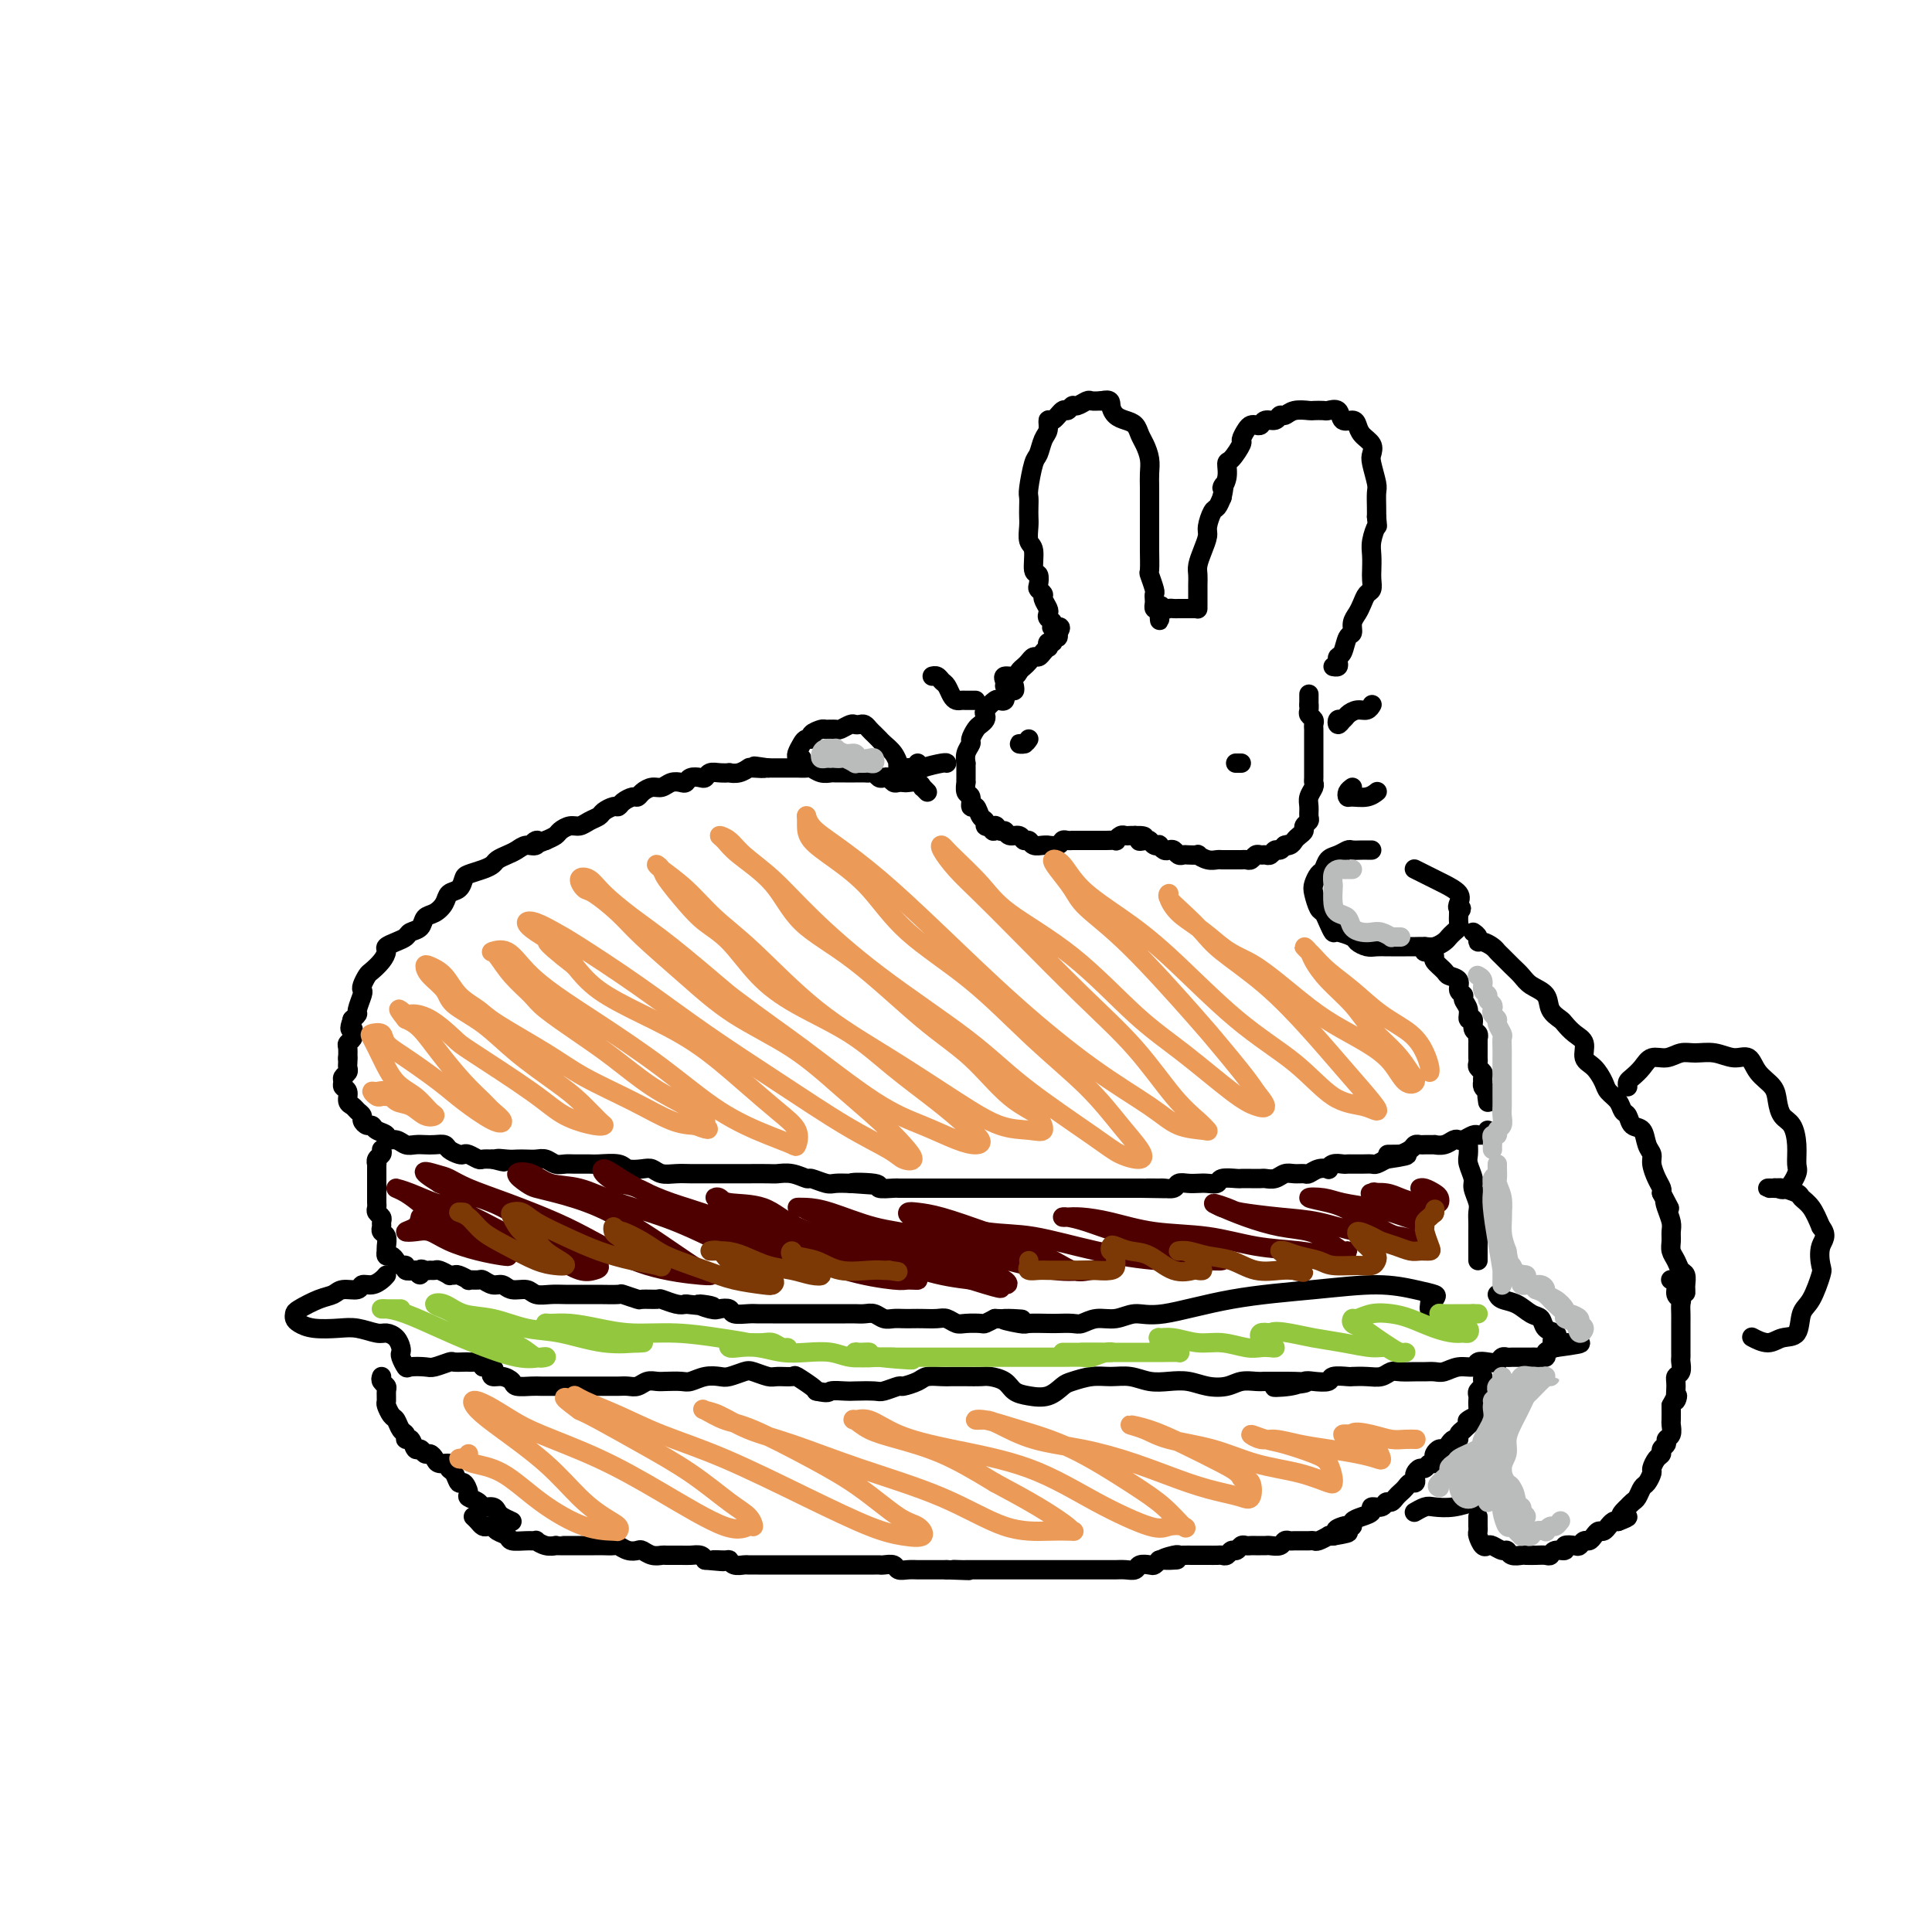 <svg viewBox='0 0 400 400' version='1.1' xmlns='http://www.w3.org/2000/svg' xmlns:xlink='http://www.w3.org/1999/xlink'><g fill='none' stroke='#000000' stroke-width='4' stroke-linecap='round' stroke-linejoin='round'><path d='M210,142c0.083,0.455 0.167,0.910 0,1c-0.167,0.090 -0.584,-0.186 -1,0c-0.416,0.186 -0.831,0.833 -1,1c-0.169,0.167 -0.091,-0.145 0,0c0.091,0.145 0.196,0.746 0,1c-0.196,0.254 -0.693,0.162 -1,0c-0.307,-0.162 -0.425,-0.394 -1,0c-0.575,0.394 -1.607,1.414 -2,2c-0.393,0.586 -0.148,0.738 0,1c0.148,0.262 0.198,0.633 0,1c-0.198,0.367 -0.645,0.731 -1,1c-0.355,0.269 -0.617,0.444 -1,1c-0.383,0.556 -0.887,1.493 -1,2c-0.113,0.507 0.166,0.584 0,1c-0.166,0.416 -0.777,1.172 -1,2c-0.223,0.828 -0.060,1.727 0,2c0.060,0.273 0.016,-0.080 0,0c-0.016,0.080 -0.004,0.594 0,1c0.004,0.406 -0.000,0.704 0,1c0.000,0.296 0.004,0.589 0,1c-0.004,0.411 -0.016,0.941 0,1c0.016,0.059 0.060,-0.354 0,0c-0.060,0.354 -0.224,1.475 0,2c0.224,0.525 0.834,0.455 1,1c0.166,0.545 -0.114,1.705 0,2c0.114,0.295 0.622,-0.275 1,0c0.378,0.275 0.627,1.393 1,2c0.373,0.607 0.870,0.702 1,1c0.130,0.298 -0.106,0.799 0,1c0.106,0.201 0.553,0.100 1,0'/><path d='M205,171c0.953,2.255 0.837,0.393 1,0c0.163,-0.393 0.607,0.683 1,1c0.393,0.317 0.735,-0.126 1,0c0.265,0.126 0.451,0.822 1,1c0.549,0.178 1.460,-0.163 2,0c0.540,0.163 0.709,0.828 1,1c0.291,0.172 0.703,-0.150 1,0c0.297,0.150 0.479,0.773 1,1c0.521,0.227 1.383,0.057 2,0c0.617,-0.057 0.991,-0.001 1,0c0.009,0.001 -0.347,-0.052 0,0c0.347,0.052 1.399,0.210 2,0c0.601,-0.210 0.753,-0.788 1,-1c0.247,-0.212 0.591,-0.057 1,0c0.409,0.057 0.883,0.015 1,0c0.117,-0.015 -0.123,-0.004 0,0c0.123,0.004 0.610,0.001 1,0c0.390,-0.001 0.682,-0.000 1,0c0.318,0.000 0.661,0.000 1,0c0.339,-0.000 0.673,-0.000 1,0c0.327,0.000 0.647,0.001 1,0c0.353,-0.001 0.739,-0.004 1,0c0.261,0.004 0.399,0.015 1,0c0.601,-0.015 1.666,-0.057 2,0c0.334,0.057 -0.065,0.211 0,0c0.065,-0.211 0.592,-0.789 1,-1c0.408,-0.211 0.697,-0.057 1,0c0.303,0.057 0.620,0.015 1,0c0.380,-0.015 0.823,-0.004 1,0c0.177,0.004 0.089,0.002 0,0'/><path d='M235,173c3.428,-0.087 1.497,0.695 1,1c-0.497,0.305 0.440,0.133 1,0c0.560,-0.133 0.741,-0.228 1,0c0.259,0.228 0.594,0.779 1,1c0.406,0.221 0.882,0.111 1,0c0.118,-0.111 -0.123,-0.222 0,0c0.123,0.222 0.611,0.777 1,1c0.389,0.223 0.680,0.112 1,0c0.320,-0.112 0.668,-0.226 1,0c0.332,0.226 0.648,0.792 1,1c0.352,0.208 0.741,0.060 1,0c0.259,-0.060 0.388,-0.030 1,0c0.612,0.030 1.708,0.061 2,0c0.292,-0.061 -0.220,-0.212 0,0c0.220,0.212 1.172,0.789 2,1c0.828,0.211 1.531,0.057 2,0c0.469,-0.057 0.703,-0.015 1,0c0.297,0.015 0.657,0.004 1,0c0.343,-0.004 0.669,0.000 1,0c0.331,-0.000 0.666,-0.004 1,0c0.334,0.004 0.667,0.015 1,0c0.333,-0.015 0.667,-0.057 1,0c0.333,0.057 0.667,0.212 1,0c0.333,-0.212 0.667,-0.793 1,-1c0.333,-0.207 0.667,-0.041 1,0c0.333,0.041 0.667,-0.044 1,0c0.333,0.044 0.667,0.218 1,0c0.333,-0.218 0.667,-0.828 1,-1c0.333,-0.172 0.667,0.094 1,0c0.333,-0.094 0.667,-0.547 1,-1'/><path d='M266,175c2.118,-0.477 0.414,-0.169 0,0c-0.414,0.169 0.462,0.200 1,0c0.538,-0.200 0.736,-0.631 1,-1c0.264,-0.369 0.592,-0.675 1,-1c0.408,-0.325 0.894,-0.667 1,-1c0.106,-0.333 -0.169,-0.655 0,-1c0.169,-0.345 0.781,-0.712 1,-1c0.219,-0.288 0.045,-0.497 0,-1c-0.045,-0.503 0.041,-1.300 0,-2c-0.041,-0.700 -0.207,-1.304 0,-2c0.207,-0.696 0.788,-1.483 1,-2c0.212,-0.517 0.057,-0.765 0,-1c-0.057,-0.235 -0.015,-0.458 0,-1c0.015,-0.542 0.004,-1.402 0,-2c-0.004,-0.598 -0.001,-0.934 0,-1c0.001,-0.066 0.000,0.137 0,0c-0.000,-0.137 -0.000,-0.615 0,-1c0.000,-0.385 0.000,-0.677 0,-1c-0.000,-0.323 -0.000,-0.678 0,-1c0.000,-0.322 0.000,-0.611 0,-1c-0.000,-0.389 -0.000,-0.878 0,-1c0.000,-0.122 0.001,0.122 0,0c-0.001,-0.122 -0.004,-0.610 0,-1c0.004,-0.390 0.015,-0.682 0,-1c-0.015,-0.318 -0.057,-0.663 0,-1c0.057,-0.337 0.211,-0.665 0,-1c-0.211,-0.335 -0.789,-0.677 -1,-1c-0.211,-0.323 -0.057,-0.625 0,-1c0.057,-0.375 0.016,-0.821 0,-1c-0.016,-0.179 -0.008,-0.089 0,0'/><path d='M271,146c0.000,-4.000 0.000,-2.000 0,0'/><path d='M257,158c-0.393,0.000 -0.786,0.000 -1,0c-0.214,0.000 -0.250,0.000 0,0c0.250,0.000 0.786,0.000 1,0c0.214,0.000 0.107,0.000 0,0'/><path d='M213,153c-0.280,0.423 -0.560,0.845 -1,1c-0.440,0.155 -1.042,0.042 -1,0c0.042,-0.042 0.726,-0.012 1,0c0.274,0.012 0.137,0.006 0,0'/><path d='M202,145c-0.333,-0.001 -0.667,-0.002 -1,0c-0.333,0.002 -0.667,0.008 -1,0c-0.333,-0.008 -0.667,-0.029 -1,0c-0.333,0.029 -0.666,0.109 -1,0c-0.334,-0.109 -0.668,-0.407 -1,-1c-0.332,-0.593 -0.663,-1.479 -1,-2c-0.337,-0.521 -0.679,-0.675 -1,-1c-0.321,-0.325 -0.622,-0.819 -1,-1c-0.378,-0.181 -0.832,-0.049 -1,0c-0.168,0.049 -0.048,0.014 0,0c0.048,-0.014 0.024,-0.007 0,0'/><path d='M190,158c-0.315,0.451 -0.631,0.903 -1,1c-0.369,0.097 -0.793,-0.160 -1,0c-0.207,0.160 -0.199,0.736 0,1c0.199,0.264 0.589,0.214 1,0c0.411,-0.214 0.842,-0.594 2,-1c1.158,-0.406 3.043,-0.840 4,-1c0.957,-0.160 0.988,-0.046 1,0c0.012,0.046 0.006,0.023 0,0'/><path d='M278,149c-0.397,0.542 -0.794,1.083 -1,1c-0.206,-0.083 -0.220,-0.792 0,-1c0.220,-0.208 0.676,0.084 1,0c0.324,-0.084 0.518,-0.545 1,-1c0.482,-0.455 1.253,-0.906 2,-1c0.747,-0.094 1.470,0.167 2,0c0.530,-0.167 0.866,-0.762 1,-1c0.134,-0.238 0.067,-0.119 0,0'/><path d='M280,163c-0.412,0.307 -0.825,0.615 -1,1c-0.175,0.385 -0.113,0.849 0,1c0.113,0.151 0.278,-0.011 1,0c0.722,0.011 2.002,0.195 3,0c0.998,-0.195 1.714,-0.770 2,-1c0.286,-0.230 0.143,-0.115 0,0'/><path d='M208,142c0.054,-0.303 0.109,-0.606 0,-1c-0.109,-0.394 -0.380,-0.879 0,-1c0.380,-0.121 1.411,0.121 2,0c0.589,-0.121 0.735,-0.606 1,-1c0.265,-0.394 0.648,-0.697 1,-1c0.352,-0.303 0.672,-0.607 1,-1c0.328,-0.393 0.662,-0.875 1,-1c0.338,-0.125 0.678,0.106 1,0c0.322,-0.106 0.626,-0.549 1,-1c0.374,-0.451 0.817,-0.909 1,-1c0.183,-0.091 0.105,0.187 0,0c-0.105,-0.187 -0.238,-0.838 0,-1c0.238,-0.162 0.848,0.167 1,0c0.152,-0.167 -0.155,-0.828 0,-1c0.155,-0.172 0.773,0.146 1,0c0.227,-0.146 0.065,-0.756 0,-1c-0.065,-0.244 -0.032,-0.122 0,0'/><path d='M219,131c1.459,-1.880 -0.393,-1.080 -1,-1c-0.607,0.080 0.029,-0.560 0,-1c-0.029,-0.440 -0.725,-0.681 -1,-1c-0.275,-0.319 -0.130,-0.716 0,-1c0.130,-0.284 0.245,-0.456 0,-1c-0.245,-0.544 -0.849,-1.460 -1,-2c-0.151,-0.540 0.152,-0.705 0,-1c-0.152,-0.295 -0.758,-0.720 -1,-1c-0.242,-0.280 -0.121,-0.416 0,-1c0.121,-0.584 0.243,-1.616 0,-2c-0.243,-0.384 -0.850,-0.119 -1,-1c-0.150,-0.881 0.156,-2.907 0,-4c-0.156,-1.093 -0.774,-1.252 -1,-2c-0.226,-0.748 -0.061,-2.084 0,-3c0.061,-0.916 0.019,-1.412 0,-2c-0.019,-0.588 -0.016,-1.269 0,-2c0.016,-0.731 0.046,-1.512 0,-2c-0.046,-0.488 -0.166,-0.682 0,-2c0.166,-1.318 0.618,-3.759 1,-5c0.382,-1.241 0.693,-1.283 1,-2c0.307,-0.717 0.611,-2.109 1,-3c0.389,-0.891 0.864,-1.281 1,-2c0.136,-0.719 -0.065,-1.766 0,-2c0.065,-0.234 0.398,0.345 1,0c0.602,-0.345 1.475,-1.613 2,-2c0.525,-0.387 0.703,0.106 1,0c0.297,-0.106 0.712,-0.813 1,-1c0.288,-0.187 0.448,0.146 1,0c0.552,-0.146 1.495,-0.770 2,-1c0.505,-0.230 0.573,-0.066 1,0c0.427,0.066 1.214,0.033 2,0'/><path d='M228,83c2.119,-0.500 1.916,0.250 2,1c0.084,0.750 0.456,1.498 1,2c0.544,0.502 1.260,0.756 2,1c0.740,0.244 1.505,0.477 2,1c0.495,0.523 0.721,1.335 1,2c0.279,0.665 0.611,1.183 1,2c0.389,0.817 0.836,1.934 1,3c0.164,1.066 0.044,2.080 0,3c-0.044,0.920 -0.012,1.745 0,3c0.012,1.255 0.003,2.939 0,4c-0.003,1.061 -0.001,1.501 0,2c0.001,0.499 -0.001,1.059 0,2c0.001,0.941 0.004,2.263 0,3c-0.004,0.737 -0.015,0.890 0,2c0.015,1.110 0.057,3.176 0,4c-0.057,0.824 -0.211,0.406 0,1c0.211,0.594 0.788,2.201 1,3c0.212,0.799 0.060,0.789 0,1c-0.060,0.211 -0.026,0.644 0,1c0.026,0.356 0.046,0.634 0,1c-0.046,0.366 -0.156,0.819 0,1c0.156,0.181 0.578,0.091 1,0'/><path d='M240,126c0.262,4.796 -0.084,1.285 0,0c0.084,-1.285 0.599,-0.344 1,0c0.401,0.344 0.688,0.092 1,0c0.312,-0.092 0.648,-0.025 1,0c0.352,0.025 0.721,0.006 1,0c0.279,-0.006 0.467,-0.001 1,0c0.533,0.001 1.411,-0.003 2,0c0.589,0.003 0.890,0.012 1,0c0.110,-0.012 0.030,-0.044 0,0c-0.030,0.044 -0.008,0.164 0,0c0.008,-0.164 0.002,-0.610 0,-1c-0.002,-0.390 -0.001,-0.723 0,-1c0.001,-0.277 0.003,-0.500 0,-1c-0.003,-0.500 -0.011,-1.279 0,-2c0.011,-0.721 0.041,-1.385 0,-2c-0.041,-0.615 -0.151,-1.181 0,-2c0.151,-0.819 0.565,-1.892 1,-3c0.435,-1.108 0.890,-2.250 1,-3c0.110,-0.750 -0.125,-1.108 0,-2c0.125,-0.892 0.611,-2.317 1,-3c0.389,-0.683 0.683,-0.624 1,-1c0.317,-0.376 0.659,-1.188 1,-2'/><path d='M253,103c0.866,-3.937 0.029,-2.281 0,-2c-0.029,0.281 0.748,-0.813 1,-2c0.252,-1.187 -0.020,-2.468 0,-3c0.020,-0.532 0.334,-0.314 1,-1c0.666,-0.686 1.684,-2.275 2,-3c0.316,-0.725 -0.070,-0.585 0,-1c0.070,-0.415 0.595,-1.383 1,-2c0.405,-0.617 0.690,-0.882 1,-1c0.310,-0.118 0.647,-0.088 1,0c0.353,0.088 0.724,0.235 1,0c0.276,-0.235 0.457,-0.851 1,-1c0.543,-0.149 1.449,0.170 2,0c0.551,-0.170 0.748,-0.830 1,-1c0.252,-0.170 0.558,0.151 1,0c0.442,-0.151 1.020,-0.772 2,-1c0.980,-0.228 2.361,-0.063 3,0c0.639,0.063 0.537,0.025 1,0c0.463,-0.025 1.490,-0.035 2,0c0.510,0.035 0.504,0.117 1,0c0.496,-0.117 1.494,-0.432 2,0c0.506,0.432 0.521,1.610 1,2c0.479,0.390 1.421,-0.008 2,0c0.579,0.008 0.795,0.423 1,1c0.205,0.577 0.398,1.317 1,2c0.602,0.683 1.611,1.309 2,2c0.389,0.691 0.157,1.449 0,2c-0.157,0.551 -0.238,0.896 0,2c0.238,1.104 0.796,2.966 1,4c0.204,1.034 0.055,1.240 0,2c-0.055,0.760 -0.016,2.074 0,3c0.016,0.926 0.008,1.463 0,2'/><path d='M285,107c0.215,2.629 0.254,1.701 0,2c-0.254,0.299 -0.799,1.824 -1,3c-0.201,1.176 -0.057,2.002 0,3c0.057,0.998 0.026,2.168 0,3c-0.026,0.832 -0.048,1.325 0,2c0.048,0.675 0.167,1.531 0,2c-0.167,0.469 -0.618,0.550 -1,1c-0.382,0.450 -0.694,1.270 -1,2c-0.306,0.730 -0.607,1.369 -1,2c-0.393,0.631 -0.880,1.254 -1,2c-0.120,0.746 0.125,1.614 0,2c-0.125,0.386 -0.621,0.289 -1,1c-0.379,0.711 -0.641,2.229 -1,3c-0.359,0.771 -0.814,0.795 -1,1c-0.186,0.205 -0.101,0.591 0,1c0.101,0.409 0.220,0.841 0,1c-0.220,0.159 -0.777,0.045 -1,0c-0.223,-0.045 -0.111,-0.023 0,0'/><path d='M192,164c-0.438,-0.453 -0.877,-0.906 -1,-1c-0.123,-0.094 0.069,0.171 0,0c-0.069,-0.171 -0.400,-0.777 -1,-1c-0.600,-0.223 -1.470,-0.064 -2,0c-0.530,0.064 -0.719,0.031 -1,0c-0.281,-0.031 -0.653,-0.060 -1,0c-0.347,0.060 -0.670,0.208 -1,0c-0.330,-0.208 -0.666,-0.774 -1,-1c-0.334,-0.226 -0.666,-0.113 -1,0c-0.334,0.113 -0.670,0.226 -1,0c-0.330,-0.226 -0.654,-0.793 -1,-1c-0.346,-0.207 -0.712,-0.055 -1,0c-0.288,0.055 -0.496,0.015 -1,0c-0.504,-0.015 -1.304,-0.003 -2,0c-0.696,0.003 -1.290,-0.003 -2,0c-0.710,0.003 -1.537,0.015 -2,0c-0.463,-0.015 -0.561,-0.057 -1,0c-0.439,0.057 -1.217,0.211 -2,0c-0.783,-0.211 -1.571,-0.789 -2,-1c-0.429,-0.211 -0.500,-0.057 -1,0c-0.500,0.057 -1.429,0.015 -2,0c-0.571,-0.015 -0.783,-0.004 -1,0c-0.217,0.004 -0.440,0.001 -1,0c-0.560,-0.001 -1.459,-0.000 -2,0c-0.541,0.000 -0.726,0.000 -1,0c-0.274,-0.000 -0.637,-0.000 -1,0'/><path d='M159,159c-5.228,-0.772 -1.799,-0.203 -1,0c0.799,0.203 -1.034,0.040 -2,0c-0.966,-0.040 -1.066,0.042 -1,0c0.066,-0.042 0.299,-0.207 0,0c-0.299,0.207 -1.130,0.787 -2,1c-0.870,0.213 -1.777,0.061 -2,0c-0.223,-0.061 0.240,-0.030 0,0c-0.240,0.030 -1.181,0.060 -2,0c-0.819,-0.060 -1.515,-0.208 -2,0c-0.485,0.208 -0.759,0.774 -1,1c-0.241,0.226 -0.449,0.112 -1,0c-0.551,-0.112 -1.446,-0.222 -2,0c-0.554,0.222 -0.767,0.777 -1,1c-0.233,0.223 -0.486,0.115 -1,0c-0.514,-0.115 -1.290,-0.237 -2,0c-0.710,0.237 -1.355,0.833 -2,1c-0.645,0.167 -1.290,-0.096 -2,0c-0.710,0.096 -1.486,0.552 -2,1c-0.514,0.448 -0.767,0.890 -1,1c-0.233,0.110 -0.448,-0.111 -1,0c-0.552,0.111 -1.443,0.555 -2,1c-0.557,0.445 -0.782,0.893 -1,1c-0.218,0.107 -0.429,-0.125 -1,0c-0.571,0.125 -1.504,0.607 -2,1c-0.496,0.393 -0.557,0.697 -1,1c-0.443,0.303 -1.270,0.606 -2,1c-0.730,0.394 -1.364,0.879 -2,1c-0.636,0.121 -1.274,-0.122 -2,0c-0.726,0.122 -1.542,0.610 -2,1c-0.458,0.390 -0.560,0.683 -1,1c-0.440,0.317 -1.220,0.659 -2,1'/><path d='M113,174c-3.882,1.638 -2.587,0.232 -2,0c0.587,-0.232 0.466,0.711 0,1c-0.466,0.289 -1.276,-0.077 -2,0c-0.724,0.077 -1.362,0.598 -2,1c-0.638,0.402 -1.278,0.685 -2,1c-0.722,0.315 -1.528,0.661 -2,1c-0.472,0.339 -0.612,0.672 -1,1c-0.388,0.328 -1.025,0.650 -2,1c-0.975,0.350 -2.288,0.726 -3,1c-0.712,0.274 -0.823,0.445 -1,1c-0.177,0.555 -0.418,1.496 -1,2c-0.582,0.504 -1.503,0.573 -2,1c-0.497,0.427 -0.571,1.214 -1,2c-0.429,0.786 -1.213,1.573 -2,2c-0.787,0.427 -1.575,0.496 -2,1c-0.425,0.504 -0.486,1.445 -1,2c-0.514,0.555 -1.482,0.725 -2,1c-0.518,0.275 -0.586,0.654 -1,1c-0.414,0.346 -1.176,0.660 -2,1c-0.824,0.340 -1.712,0.706 -2,1c-0.288,0.294 0.024,0.516 0,1c-0.024,0.484 -0.385,1.229 -1,2c-0.615,0.771 -1.484,1.566 -2,2c-0.516,0.434 -0.678,0.505 -1,1c-0.322,0.495 -0.803,1.414 -1,2c-0.197,0.586 -0.109,0.840 0,1c0.109,0.160 0.239,0.225 0,1c-0.239,0.775 -0.848,2.259 -1,3c-0.152,0.741 0.151,0.738 0,1c-0.151,0.262 -0.758,0.789 -1,1c-0.242,0.211 -0.121,0.105 0,0'/><path d='M73,211c-1.079,2.725 -0.275,2.038 0,2c0.275,-0.038 0.021,0.571 0,1c-0.021,0.429 0.190,0.676 0,1c-0.190,0.324 -0.783,0.726 -1,1c-0.217,0.274 -0.058,0.420 0,1c0.058,0.580 0.017,1.594 0,2c-0.017,0.406 -0.008,0.203 0,0'/><path d='M284,176c-0.365,0.002 -0.731,0.004 -1,0c-0.269,-0.004 -0.443,-0.013 -1,0c-0.557,0.013 -1.497,0.049 -2,0c-0.503,-0.049 -0.568,-0.183 -1,0c-0.432,0.183 -1.229,0.682 -2,1c-0.771,0.318 -1.514,0.454 -2,1c-0.486,0.546 -0.716,1.502 -1,2c-0.284,0.498 -0.623,0.538 -1,1c-0.377,0.462 -0.792,1.345 -1,2c-0.208,0.655 -0.210,1.083 0,2c0.210,0.917 0.632,2.322 1,3c0.368,0.678 0.684,0.630 1,1c0.316,0.370 0.633,1.160 1,2c0.367,0.840 0.784,1.732 1,2c0.216,0.268 0.232,-0.086 1,0c0.768,0.086 2.290,0.611 3,1c0.710,0.389 0.608,0.640 1,1c0.392,0.360 1.278,0.828 2,1c0.722,0.172 1.282,0.046 2,0c0.718,-0.046 1.596,-0.013 2,0c0.404,0.013 0.335,0.004 1,0c0.665,-0.004 2.066,-0.004 3,0c0.934,0.004 1.402,0.012 2,0c0.598,-0.012 1.326,-0.045 2,0c0.674,0.045 1.295,0.166 2,0c0.705,-0.166 1.495,-0.621 2,-1c0.505,-0.379 0.724,-0.682 1,-1c0.276,-0.318 0.610,-0.652 1,-1c0.390,-0.348 0.836,-0.709 1,-1c0.164,-0.291 0.047,-0.512 0,-1c-0.047,-0.488 -0.023,-1.244 0,-2'/><path d='M302,189c1.094,-1.273 0.329,-0.957 0,-1c-0.329,-0.043 -0.223,-0.445 0,-1c0.223,-0.555 0.564,-1.263 0,-2c-0.564,-0.737 -2.032,-1.504 -3,-2c-0.968,-0.496 -1.436,-0.721 -2,-1c-0.564,-0.279 -1.223,-0.611 -2,-1c-0.777,-0.389 -1.671,-0.836 -2,-1c-0.329,-0.164 -0.094,-0.047 0,0c0.094,0.047 0.047,0.023 0,0'/><path d='M295,196c0.021,0.416 0.042,0.831 0,1c-0.042,0.169 -0.148,0.090 0,0c0.148,-0.090 0.549,-0.193 1,0c0.451,0.193 0.952,0.681 1,1c0.048,0.319 -0.356,0.471 0,1c0.356,0.529 1.473,1.437 2,2c0.527,0.563 0.466,0.780 1,1c0.534,0.220 1.664,0.443 2,1c0.336,0.557 -0.121,1.450 0,2c0.121,0.550 0.821,0.758 1,1c0.179,0.242 -0.163,0.516 0,1c0.163,0.484 0.832,1.176 1,2c0.168,0.824 -0.165,1.780 0,2c0.165,0.220 0.829,-0.295 1,0c0.171,0.295 -0.150,1.402 0,2c0.150,0.598 0.772,0.689 1,1c0.228,0.311 0.061,0.843 0,1c-0.061,0.157 -0.016,-0.060 0,0c0.016,0.060 0.003,0.397 0,1c-0.003,0.603 0.003,1.471 0,2c-0.003,0.529 -0.015,0.719 0,1c0.015,0.281 0.056,0.654 0,1c-0.056,0.346 -0.211,0.666 0,1c0.211,0.334 0.788,0.681 1,1c0.212,0.319 0.060,0.610 0,1c-0.060,0.390 -0.026,0.878 0,1c0.026,0.122 0.046,-0.121 0,0c-0.046,0.121 -0.156,0.606 0,1c0.156,0.394 0.578,0.697 1,1'/><path d='M308,226c0.929,3.726 0.250,1.542 0,1c-0.250,-0.542 -0.071,0.560 0,1c0.071,0.440 0.036,0.220 0,0'/><path d='M166,157c-0.429,0.520 -0.859,1.039 -1,1c-0.141,-0.039 0.005,-0.637 0,-1c-0.005,-0.363 -0.161,-0.492 0,-1c0.161,-0.508 0.639,-1.394 1,-2c0.361,-0.606 0.606,-0.933 1,-1c0.394,-0.067 0.936,0.125 1,0c0.064,-0.125 -0.349,-0.568 0,-1c0.349,-0.432 1.459,-0.851 2,-1c0.541,-0.149 0.512,-0.026 1,0c0.488,0.026 1.493,-0.045 2,0c0.507,0.045 0.517,0.208 1,0c0.483,-0.208 1.439,-0.785 2,-1c0.561,-0.215 0.728,-0.069 1,0c0.272,0.069 0.651,0.060 1,0c0.349,-0.060 0.670,-0.171 1,0c0.330,0.171 0.669,0.626 1,1c0.331,0.374 0.653,0.668 1,1c0.347,0.332 0.720,0.701 1,1c0.280,0.299 0.466,0.528 1,1c0.534,0.472 1.415,1.188 2,2c0.585,0.812 0.875,1.720 1,2c0.125,0.280 0.085,-0.069 0,0c-0.085,0.069 -0.215,0.557 0,1c0.215,0.443 0.776,0.841 1,1c0.224,0.159 0.112,0.080 0,0'/><path d='M72,219c0.008,0.333 0.017,0.667 0,1c-0.017,0.333 -0.058,0.667 0,1c0.058,0.333 0.216,0.666 0,1c-0.216,0.334 -0.805,0.671 -1,1c-0.195,0.329 0.003,0.651 0,1c-0.003,0.349 -0.208,0.723 0,1c0.208,0.277 0.830,0.455 1,1c0.170,0.545 -0.113,1.455 0,2c0.113,0.545 0.622,0.724 1,1c0.378,0.276 0.627,0.647 1,1c0.373,0.353 0.872,0.686 1,1c0.128,0.314 -0.115,0.609 0,1c0.115,0.391 0.590,0.879 1,1c0.410,0.121 0.757,-0.126 1,0c0.243,0.126 0.383,0.626 1,1c0.617,0.374 1.712,0.622 2,1c0.288,0.378 -0.232,0.886 0,1c0.232,0.114 1.217,-0.165 2,0c0.783,0.165 1.366,0.776 2,1c0.634,0.224 1.321,0.063 2,0c0.679,-0.063 1.352,-0.027 2,0c0.648,0.027 1.273,0.046 2,0c0.727,-0.046 1.556,-0.157 2,0c0.444,0.157 0.504,0.582 1,1c0.496,0.418 1.427,0.830 2,1c0.573,0.170 0.786,0.098 1,0c0.214,-0.098 0.428,-0.222 1,0c0.572,0.222 1.500,0.791 2,1c0.500,0.209 0.571,0.060 1,0c0.429,-0.060 1.214,-0.030 2,0'/><path d='M102,240c4.153,1.083 1.535,0.290 1,0c-0.535,-0.290 1.011,-0.079 2,0c0.989,0.079 1.420,0.025 2,0c0.580,-0.025 1.311,-0.021 2,0c0.689,0.021 1.338,0.058 2,0c0.662,-0.058 1.336,-0.212 2,0c0.664,0.212 1.316,0.789 2,1c0.684,0.211 1.398,0.056 2,0c0.602,-0.056 1.091,-0.011 2,0c0.909,0.011 2.239,-0.011 3,0c0.761,0.011 0.952,0.054 2,0c1.048,-0.054 2.951,-0.207 4,0c1.049,0.207 1.243,0.773 2,1c0.757,0.227 2.078,0.113 3,0c0.922,-0.113 1.444,-0.227 2,0c0.556,0.227 1.145,0.793 2,1c0.855,0.207 1.975,0.056 3,0c1.025,-0.056 1.957,-0.015 3,0c1.043,0.015 2.199,0.004 3,0c0.801,-0.004 1.248,-0.001 2,0c0.752,0.001 1.811,0.001 3,0c1.189,-0.001 2.509,-0.001 3,0c0.491,0.001 0.153,0.004 1,0c0.847,-0.004 2.879,-0.016 4,0c1.121,0.016 1.329,0.061 2,0c0.671,-0.061 1.803,-0.226 3,0c1.197,0.226 2.459,0.845 3,1c0.541,0.155 0.362,-0.154 1,0c0.638,0.154 2.095,0.772 3,1c0.905,0.228 1.259,0.065 2,0c0.741,-0.065 1.871,-0.033 3,0'/><path d='M176,245c11.435,0.790 3.024,0.264 1,0c-2.024,-0.264 2.339,-0.267 4,0c1.661,0.267 0.619,0.804 1,1c0.381,0.196 2.184,0.053 3,0c0.816,-0.053 0.647,-0.014 1,0c0.353,0.014 1.230,0.004 2,0c0.770,-0.004 1.432,-0.001 2,0c0.568,0.001 1.040,0.000 2,0c0.960,-0.000 2.407,-0.000 3,0c0.593,0.000 0.333,0.000 1,0c0.667,-0.000 2.262,-0.000 3,0c0.738,0.000 0.621,0.000 1,0c0.379,-0.000 1.256,-0.000 2,0c0.744,0.000 1.355,0.000 2,0c0.645,-0.000 1.322,-0.000 2,0c0.678,0.000 1.355,0.000 2,0c0.645,-0.000 1.256,-0.000 2,0c0.744,0.000 1.620,0.000 2,0c0.380,-0.000 0.263,-0.000 1,0c0.737,0.000 2.329,0.000 3,0c0.671,-0.000 0.421,-0.000 1,0c0.579,0.000 1.986,0.000 3,0c1.014,-0.000 1.635,-0.000 2,0c0.365,0.000 0.473,0.000 1,0c0.527,-0.000 1.473,-0.000 2,0c0.527,0.000 0.635,0.000 1,0c0.365,0.000 0.987,0.000 2,0c1.013,0.000 2.416,0.000 3,0c0.584,0.000 0.350,0.000 1,0c0.650,0.000 2.186,0.000 3,0c0.814,0.000 0.907,0.000 1,0'/><path d='M236,246c9.622,0.154 3.677,0.037 2,0c-1.677,-0.037 0.916,0.004 2,0c1.084,-0.004 0.661,-0.054 1,0c0.339,0.054 1.441,0.210 2,0c0.559,-0.210 0.574,-0.787 1,-1c0.426,-0.213 1.264,-0.061 2,0c0.736,0.061 1.371,0.030 2,0c0.629,-0.030 1.253,-0.061 2,0c0.747,0.061 1.617,0.212 2,0c0.383,-0.212 0.277,-0.789 1,-1c0.723,-0.211 2.273,-0.057 3,0c0.727,0.057 0.632,0.016 1,0c0.368,-0.016 1.201,-0.008 2,0c0.799,0.008 1.565,0.016 2,0c0.435,-0.016 0.540,-0.057 1,0c0.460,0.057 1.274,0.212 2,0c0.726,-0.212 1.363,-0.793 2,-1c0.637,-0.207 1.275,-0.042 2,0c0.725,0.042 1.539,-0.040 2,0c0.461,0.040 0.570,0.203 1,0c0.430,-0.203 1.180,-0.772 2,-1c0.820,-0.228 1.712,-0.114 2,0c0.288,0.114 -0.026,0.227 0,0c0.026,-0.227 0.391,-0.793 1,-1c0.609,-0.207 1.463,-0.056 2,0c0.537,0.056 0.759,0.016 1,0c0.241,-0.016 0.501,-0.007 1,0c0.499,0.007 1.237,0.012 2,0c0.763,-0.012 1.552,-0.042 2,0c0.448,0.042 0.557,0.155 1,0c0.443,-0.155 1.222,-0.577 2,-1'/><path d='M287,240c8.064,-1.152 2.724,-1.030 1,-1c-1.724,0.030 0.168,-0.030 1,0c0.832,0.030 0.603,0.152 1,0c0.397,-0.152 1.421,-0.576 2,-1c0.579,-0.424 0.714,-0.846 1,-1c0.286,-0.154 0.723,-0.040 1,0c0.277,0.040 0.392,0.007 1,0c0.608,-0.007 1.707,0.012 2,0c0.293,-0.012 -0.221,-0.055 0,0c0.221,0.055 1.176,0.207 2,0c0.824,-0.207 1.516,-0.773 2,-1c0.484,-0.227 0.759,-0.114 1,0c0.241,0.114 0.446,0.228 1,0c0.554,-0.228 1.455,-0.797 2,-1c0.545,-0.203 0.734,-0.041 1,0c0.266,0.041 0.607,-0.041 1,0c0.393,0.041 0.837,0.203 1,0c0.163,-0.203 0.047,-0.772 0,-1c-0.047,-0.228 -0.023,-0.114 0,0'/><path d='M305,193c0.439,0.303 0.877,0.606 1,1c0.123,0.394 -0.070,0.878 0,1c0.070,0.122 0.403,-0.119 1,0c0.597,0.119 1.459,0.598 2,1c0.541,0.402 0.763,0.727 1,1c0.237,0.273 0.491,0.495 1,1c0.509,0.505 1.273,1.294 2,2c0.727,0.706 1.417,1.331 2,2c0.583,0.669 1.059,1.383 2,2c0.941,0.617 2.349,1.138 3,2c0.651,0.862 0.547,2.064 1,3c0.453,0.936 1.465,1.606 2,2c0.535,0.394 0.594,0.513 1,1c0.406,0.487 1.159,1.341 2,2c0.841,0.659 1.768,1.121 2,2c0.232,0.879 -0.232,2.175 0,3c0.232,0.825 1.161,1.181 2,2c0.839,0.819 1.587,2.102 2,3c0.413,0.898 0.491,1.411 1,2c0.509,0.589 1.450,1.255 2,2c0.550,0.745 0.710,1.568 1,2c0.290,0.432 0.708,0.472 1,1c0.292,0.528 0.456,1.544 1,2c0.544,0.456 1.469,0.352 2,1c0.531,0.648 0.668,2.047 1,3c0.332,0.953 0.860,1.460 1,2c0.140,0.540 -0.107,1.114 0,2c0.107,0.886 0.567,2.085 1,3c0.433,0.915 0.838,1.547 1,2c0.162,0.453 0.081,0.726 0,1'/><path d='M344,247c2.718,5.230 1.513,2.805 1,2c-0.513,-0.805 -0.334,0.011 0,1c0.334,0.989 0.825,2.151 1,3c0.175,0.849 0.036,1.383 0,2c-0.036,0.617 0.033,1.316 0,2c-0.033,0.684 -0.166,1.353 0,2c0.166,0.647 0.633,1.272 1,2c0.367,0.728 0.634,1.559 1,2c0.366,0.441 0.830,0.493 1,1c0.170,0.507 0.046,1.470 0,2c-0.046,0.530 -0.012,0.627 0,1c0.012,0.373 0.003,1.024 0,1c-0.003,-0.024 -0.001,-0.721 0,-1c0.001,-0.279 0.000,-0.139 0,0'/><path d='M337,225c-0.064,-0.353 -0.127,-0.706 0,-1c0.127,-0.294 0.446,-0.527 1,-1c0.554,-0.473 1.344,-1.184 2,-2c0.656,-0.816 1.179,-1.736 2,-2c0.821,-0.264 1.942,0.130 3,0c1.058,-0.130 2.055,-0.783 3,-1c0.945,-0.217 1.837,0.003 3,0c1.163,-0.003 2.595,-0.230 4,0c1.405,0.230 2.782,0.918 4,1c1.218,0.082 2.276,-0.441 3,0c0.724,0.441 1.115,1.846 2,3c0.885,1.154 2.265,2.058 3,3c0.735,0.942 0.823,1.923 1,3c0.177,1.077 0.441,2.251 1,3c0.559,0.749 1.412,1.074 2,2c0.588,0.926 0.911,2.455 1,4c0.089,1.545 -0.056,3.108 0,4c0.056,0.892 0.312,1.115 0,2c-0.312,0.885 -1.191,2.433 -2,3c-0.809,0.567 -1.548,0.152 -2,0c-0.452,-0.152 -0.618,-0.042 -1,0c-0.382,0.042 -0.981,0.014 -1,0c-0.019,-0.014 0.543,-0.015 1,0c0.457,0.015 0.808,0.047 1,0c0.192,-0.047 0.226,-0.173 1,0c0.774,0.173 2.290,0.644 3,1c0.710,0.356 0.614,0.596 1,1c0.386,0.404 1.253,0.973 2,2c0.747,1.027 1.373,2.514 2,4'/><path d='M377,254c1.553,1.914 0.437,2.699 0,4c-0.437,1.301 -0.195,3.120 0,4c0.195,0.880 0.345,0.823 0,2c-0.345,1.177 -1.183,3.588 -2,5c-0.817,1.412 -1.614,1.825 -2,3c-0.386,1.175 -0.363,3.113 -1,4c-0.637,0.887 -1.934,0.722 -3,1c-1.066,0.278 -1.903,0.998 -3,1c-1.097,0.002 -2.456,-0.714 -3,-1c-0.544,-0.286 -0.272,-0.143 0,0'/><path d='M304,237c-0.009,-0.187 -0.017,-0.375 0,0c0.017,0.375 0.061,1.311 0,2c-0.061,0.689 -0.227,1.129 0,2c0.227,0.871 0.845,2.173 1,3c0.155,0.827 -0.155,1.179 0,2c0.155,0.821 0.774,2.111 1,3c0.226,0.889 0.061,1.376 0,2c-0.061,0.624 -0.016,1.385 0,2c0.016,0.615 0.004,1.083 0,2c-0.004,0.917 -0.001,2.285 0,3c0.001,0.715 0.000,0.779 0,1c-0.000,0.221 -0.000,0.598 0,1c0.000,0.402 0.000,0.829 0,1c-0.000,0.171 -0.000,0.085 0,0'/><path d='M79,238c0.113,0.342 0.226,0.683 0,1c-0.226,0.317 -0.793,0.609 -1,1c-0.207,0.391 -0.056,0.882 0,1c0.056,0.118 0.015,-0.137 0,0c-0.015,0.137 -0.004,0.667 0,1c0.004,0.333 0.001,0.471 0,1c-0.001,0.529 -0.000,1.451 0,2c0.000,0.549 0.000,0.724 0,1c-0.000,0.276 -0.001,0.651 0,1c0.001,0.349 0.004,0.671 0,1c-0.004,0.329 -0.015,0.666 0,1c0.015,0.334 0.057,0.667 0,1c-0.057,0.333 -0.212,0.667 0,1c0.212,0.333 0.793,0.666 1,1c0.207,0.334 0.041,0.670 0,1c-0.041,0.330 0.041,0.653 0,1c-0.041,0.347 -0.207,0.719 0,1c0.207,0.281 0.787,0.472 1,1c0.213,0.528 0.060,1.395 0,2c-0.060,0.605 -0.027,0.949 0,1c0.027,0.051 0.048,-0.193 0,0c-0.048,0.193 -0.166,0.821 0,1c0.166,0.179 0.618,-0.092 1,0c0.382,0.092 0.696,0.547 1,1c0.304,0.453 0.597,0.905 1,1c0.403,0.095 0.916,-0.167 1,0c0.084,0.167 -0.262,0.762 0,1c0.262,0.238 1.131,0.119 2,0'/><path d='M86,263c1.416,1.856 0.955,0.496 1,0c0.045,-0.496 0.594,-0.129 1,0c0.406,0.129 0.668,0.020 1,0c0.332,-0.020 0.733,0.047 1,0c0.267,-0.047 0.399,-0.210 1,0c0.601,0.210 1.672,0.792 2,1c0.328,0.208 -0.086,0.042 0,0c0.086,-0.042 0.671,0.042 1,0c0.329,-0.042 0.402,-0.208 1,0c0.598,0.208 1.721,0.792 2,1c0.279,0.208 -0.287,0.041 0,0c0.287,-0.041 1.427,0.046 2,0c0.573,-0.046 0.580,-0.224 1,0c0.420,0.224 1.252,0.848 2,1c0.748,0.152 1.411,-0.170 2,0c0.589,0.170 1.105,0.830 2,1c0.895,0.170 2.169,-0.151 3,0c0.831,0.151 1.220,0.772 2,1c0.780,0.228 1.950,0.061 3,0c1.050,-0.061 1.981,-0.016 3,0c1.019,0.016 2.126,0.003 3,0c0.874,-0.003 1.513,0.003 2,0c0.487,-0.003 0.821,-0.015 2,0c1.179,0.015 3.203,0.057 4,0c0.797,-0.057 0.369,-0.212 1,0c0.631,0.212 2.322,0.793 3,1c0.678,0.207 0.342,0.042 1,0c0.658,-0.042 2.310,0.040 3,0c0.690,-0.040 0.416,-0.203 1,0c0.584,0.203 2.024,0.772 3,1c0.976,0.228 1.488,0.114 2,0'/><path d='M142,270c9.245,1.023 4.359,0.082 3,0c-1.359,-0.082 0.809,0.696 2,1c1.191,0.304 1.406,0.134 2,0c0.594,-0.134 1.566,-0.232 2,0c0.434,0.232 0.329,0.794 1,1c0.671,0.206 2.119,0.055 3,0c0.881,-0.055 1.194,-0.015 2,0c0.806,0.015 2.104,0.004 3,0c0.896,-0.004 1.391,-0.001 2,0c0.609,0.001 1.332,0.000 2,0c0.668,-0.000 1.281,-0.000 2,0c0.719,0.000 1.543,0.000 2,0c0.457,-0.000 0.545,-0.000 1,0c0.455,0.000 1.277,0.000 2,0c0.723,-0.000 1.349,-0.001 2,0c0.651,0.001 1.329,0.004 2,0c0.671,-0.004 1.334,-0.015 2,0c0.666,0.015 1.333,0.057 2,0c0.667,-0.057 1.334,-0.211 2,0c0.666,0.211 1.332,0.789 2,1c0.668,0.211 1.337,0.057 2,0c0.663,-0.057 1.318,-0.016 2,0c0.682,0.016 1.390,0.008 2,0c0.610,-0.008 1.121,-0.016 2,0c0.879,0.016 2.127,0.057 3,0c0.873,-0.057 1.371,-0.211 2,0c0.629,0.211 1.390,0.786 2,1c0.610,0.214 1.071,0.068 2,0c0.929,-0.068 2.327,-0.057 3,0c0.673,0.057 0.621,0.159 1,0c0.379,-0.159 1.190,-0.580 2,-1'/><path d='M206,273c10.188,0.403 3.659,-0.088 2,0c-1.659,0.088 1.551,0.755 3,1c1.449,0.245 1.136,0.067 2,0c0.864,-0.067 2.905,-0.022 4,0c1.095,0.022 1.244,0.021 2,0c0.756,-0.021 2.120,-0.063 3,0c0.880,0.063 1.278,0.230 2,0c0.722,-0.230 1.769,-0.856 3,-1c1.231,-0.144 2.644,0.193 4,0c1.356,-0.193 2.653,-0.918 4,-1c1.347,-0.082 2.744,0.478 6,0c3.256,-0.478 8.372,-1.995 14,-3c5.628,-1.005 11.768,-1.497 17,-2c5.232,-0.503 9.556,-1.016 13,-1c3.444,0.016 6.009,0.562 8,1c1.991,0.438 3.409,0.770 4,1c0.591,0.230 0.353,0.359 0,1c-0.353,0.641 -0.823,1.793 -1,2c-0.177,0.207 -0.061,-0.533 0,-1c0.061,-0.467 0.068,-0.661 0,-1c-0.068,-0.339 -0.211,-0.822 0,-1c0.211,-0.178 0.774,-0.051 1,0c0.226,0.051 0.113,0.025 0,0'/><path d='M80,264c-0.254,0.301 -0.509,0.602 -1,1c-0.491,0.398 -1.219,0.895 -2,1c-0.781,0.105 -1.614,-0.180 -2,0c-0.386,0.180 -0.324,0.826 -1,1c-0.676,0.174 -2.090,-0.122 -3,0c-0.910,0.122 -1.316,0.663 -2,1c-0.684,0.337 -1.645,0.471 -3,1c-1.355,0.529 -3.102,1.452 -4,2c-0.898,0.548 -0.947,0.722 -1,1c-0.053,0.278 -0.112,0.662 0,1c0.112,0.338 0.394,0.630 1,1c0.606,0.370 1.538,0.816 3,1c1.462,0.184 3.456,0.104 5,0c1.544,-0.104 2.638,-0.231 4,0c1.362,0.231 2.992,0.822 4,1c1.008,0.178 1.393,-0.056 2,0c0.607,0.056 1.434,0.401 2,1c0.566,0.599 0.871,1.453 1,2c0.129,0.547 0.083,0.787 0,1c-0.083,0.213 -0.203,0.398 0,1c0.203,0.602 0.731,1.622 1,2c0.269,0.378 0.281,0.115 1,0c0.719,-0.115 2.147,-0.083 3,0c0.853,0.083 1.132,0.218 2,0c0.868,-0.218 2.327,-0.790 3,-1c0.673,-0.210 0.562,-0.057 1,0c0.438,0.057 1.427,0.018 2,0c0.573,-0.018 0.731,-0.015 1,0c0.269,0.015 0.649,0.043 1,0c0.351,-0.043 0.672,-0.155 1,0c0.328,0.155 0.664,0.578 1,1'/><path d='M100,283c2.952,0.163 2.333,0.569 2,1c-0.333,0.431 -0.381,0.886 0,1c0.381,0.114 1.189,-0.113 2,0c0.811,0.113 1.624,0.566 2,1c0.376,0.434 0.316,0.848 1,1c0.684,0.152 2.111,0.041 3,0c0.889,-0.041 1.239,-0.011 2,0c0.761,0.011 1.933,0.003 3,0c1.067,-0.003 2.029,-0.001 3,0c0.971,0.001 1.951,-0.000 3,0c1.049,0.000 2.168,0.001 3,0c0.832,-0.001 1.378,-0.004 2,0c0.622,0.004 1.322,0.015 2,0c0.678,-0.015 1.335,-0.057 2,0c0.665,0.057 1.337,0.211 2,0c0.663,-0.211 1.318,-0.788 2,-1c0.682,-0.212 1.393,-0.061 2,0c0.607,0.061 1.111,0.030 2,0c0.889,-0.030 2.162,-0.060 3,0c0.838,0.060 1.240,0.209 2,0c0.760,-0.209 1.879,-0.775 3,-1c1.121,-0.225 2.244,-0.109 3,0c0.756,0.109 1.146,0.211 2,0c0.854,-0.211 2.173,-0.736 3,-1c0.827,-0.264 1.161,-0.269 2,0c0.839,0.269 2.183,0.811 3,1c0.817,0.189 1.109,0.026 2,0c0.891,-0.026 2.383,0.086 3,0c0.617,-0.086 0.358,-0.369 1,0c0.642,0.369 2.183,1.391 3,2c0.817,0.609 0.908,0.804 1,1'/><path d='M169,288c2.834,0.619 2.421,0.167 3,0c0.579,-0.167 2.152,-0.049 3,0c0.848,0.049 0.971,0.028 2,0c1.029,-0.028 2.965,-0.063 4,0c1.035,0.063 1.168,0.223 2,0c0.832,-0.223 2.362,-0.830 3,-1c0.638,-0.170 0.383,0.098 1,0c0.617,-0.098 2.107,-0.562 3,-1c0.893,-0.438 1.188,-0.849 2,-1c0.812,-0.151 2.142,-0.041 3,0c0.858,0.041 1.245,0.013 2,0c0.755,-0.013 1.878,-0.011 3,0c1.122,0.011 2.242,0.031 3,0c0.758,-0.031 1.154,-0.111 2,0c0.846,0.111 2.142,0.415 3,1c0.858,0.585 1.278,1.450 2,2c0.722,0.550 1.746,0.785 3,1c1.254,0.215 2.736,0.412 4,0c1.264,-0.412 2.308,-1.432 3,-2c0.692,-0.568 1.031,-0.684 2,-1c0.969,-0.316 2.569,-0.830 4,-1c1.431,-0.170 2.693,0.006 4,0c1.307,-0.006 2.659,-0.194 4,0c1.341,0.194 2.669,0.771 4,1c1.331,0.229 2.663,0.110 4,0c1.337,-0.110 2.680,-0.212 4,0c1.320,0.212 2.619,0.736 4,1c1.381,0.264 2.844,0.267 4,0c1.156,-0.267 2.003,-0.803 3,-1c0.997,-0.197 2.142,-0.056 3,0c0.858,0.056 1.429,0.028 2,0'/><path d='M262,286c14.989,-0.099 5.961,0.654 3,1c-2.961,0.346 0.146,0.285 2,0c1.854,-0.285 2.455,-0.794 3,-1c0.545,-0.206 1.033,-0.108 2,0c0.967,0.108 2.411,0.225 3,0c0.589,-0.225 0.321,-0.791 1,-1c0.679,-0.209 2.304,-0.060 3,0c0.696,0.060 0.465,0.030 1,0c0.535,-0.030 1.838,-0.061 3,0c1.162,0.061 2.184,0.212 3,0c0.816,-0.212 1.426,-0.789 2,-1c0.574,-0.211 1.112,-0.055 2,0c0.888,0.055 2.127,0.011 3,0c0.873,-0.011 1.379,0.012 2,0c0.621,-0.012 1.356,-0.060 2,0c0.644,0.060 1.198,0.226 2,0c0.802,-0.226 1.854,-0.844 3,-1c1.146,-0.156 2.387,0.151 3,0c0.613,-0.151 0.598,-0.758 1,-1c0.402,-0.242 1.219,-0.117 2,0c0.781,0.117 1.524,0.228 2,0c0.476,-0.228 0.686,-0.793 1,-1c0.314,-0.207 0.732,-0.055 1,0c0.268,0.055 0.385,0.015 1,0c0.615,-0.015 1.728,-0.003 2,0c0.272,0.003 -0.296,-0.002 0,0c0.296,0.002 1.458,0.012 2,0c0.542,-0.012 0.465,-0.044 1,0c0.535,0.044 1.683,0.166 2,0c0.317,-0.166 -0.195,-0.619 0,-1c0.195,-0.381 1.098,-0.691 2,-1'/><path d='M322,279c9.577,-1.263 3.520,-0.920 1,-1c-2.520,-0.080 -1.504,-0.584 -1,-1c0.504,-0.416 0.494,-0.745 0,-1c-0.494,-0.255 -1.474,-0.435 -2,-1c-0.526,-0.565 -0.600,-1.514 -1,-2c-0.400,-0.486 -1.127,-0.509 -2,-1c-0.873,-0.491 -1.894,-1.451 -3,-2c-1.106,-0.549 -2.298,-0.686 -3,-1c-0.702,-0.314 -0.915,-0.804 -1,-1c-0.085,-0.196 -0.043,-0.098 0,0'/><path d='M79,285c-0.114,0.325 -0.227,0.649 0,1c0.227,0.351 0.796,0.728 1,1c0.204,0.272 0.044,0.439 0,1c-0.044,0.561 0.029,1.516 0,2c-0.029,0.484 -0.162,0.496 0,1c0.162,0.504 0.617,1.498 1,2c0.383,0.502 0.694,0.511 1,1c0.306,0.489 0.607,1.459 1,2c0.393,0.541 0.879,0.651 1,1c0.121,0.349 -0.122,0.935 0,1c0.122,0.065 0.610,-0.390 1,0c0.390,0.390 0.682,1.624 1,2c0.318,0.376 0.661,-0.105 1,0c0.339,0.105 0.673,0.798 1,1c0.327,0.202 0.647,-0.086 1,0c0.353,0.086 0.739,0.547 1,1c0.261,0.453 0.399,0.900 1,1c0.601,0.100 1.666,-0.147 2,0c0.334,0.147 -0.064,0.687 0,1c0.064,0.313 0.590,0.398 1,1c0.410,0.602 0.705,1.719 1,2c0.295,0.281 0.589,-0.275 1,0c0.411,0.275 0.940,1.379 1,2c0.060,0.621 -0.349,0.758 0,1c0.349,0.242 1.455,0.590 2,1c0.545,0.410 0.530,0.883 1,1c0.470,0.117 1.425,-0.123 2,0c0.575,0.123 0.770,0.610 1,1c0.230,0.390 0.494,0.683 1,1c0.506,0.317 1.253,0.659 2,1'/><path d='M98,314c0.333,0.311 0.665,0.622 1,1c0.335,0.378 0.671,0.822 1,1c0.329,0.178 0.650,0.090 1,0c0.350,-0.090 0.730,-0.182 1,0c0.270,0.182 0.430,0.637 1,1c0.570,0.363 1.549,0.632 2,1c0.451,0.368 0.375,0.834 1,1c0.625,0.166 1.951,0.030 3,0c1.049,-0.030 1.822,0.044 2,0c0.178,-0.044 -0.237,-0.208 0,0c0.237,0.208 1.127,0.788 2,1c0.873,0.212 1.729,0.057 2,0c0.271,-0.057 -0.045,-0.015 0,0c0.045,0.015 0.449,0.004 1,0c0.551,-0.004 1.250,-0.001 2,0c0.750,0.001 1.553,0.001 2,0c0.447,-0.001 0.539,-0.001 1,0c0.461,0.001 1.292,0.004 2,0c0.708,-0.004 1.293,-0.015 2,0c0.707,0.015 1.537,0.056 2,0c0.463,-0.056 0.561,-0.207 1,0c0.439,0.207 1.221,0.773 2,1c0.779,0.227 1.555,0.113 2,0c0.445,-0.113 0.560,-0.227 1,0c0.440,0.227 1.206,0.793 2,1c0.794,0.207 1.617,0.055 2,0c0.383,-0.055 0.326,-0.012 1,0c0.674,0.012 2.077,-0.007 3,0c0.923,0.007 1.364,0.040 2,0c0.636,-0.040 1.467,-0.154 2,0c0.533,0.154 0.766,0.577 1,1'/><path d='M146,323c6.534,0.614 2.868,0.151 2,0c-0.868,-0.151 1.062,0.012 2,0c0.938,-0.012 0.884,-0.199 1,0c0.116,0.199 0.402,0.785 1,1c0.598,0.215 1.507,0.057 2,0c0.493,-0.057 0.568,-0.015 1,0c0.432,0.015 1.219,0.004 2,0c0.781,-0.004 1.556,-0.001 2,0c0.444,0.001 0.557,0.000 1,0c0.443,-0.000 1.217,-0.000 2,0c0.783,0.000 1.576,0.000 2,0c0.424,-0.000 0.480,-0.000 1,0c0.520,0.000 1.504,0.000 2,0c0.496,-0.000 0.503,-0.000 1,0c0.497,0.000 1.485,0.000 2,0c0.515,-0.000 0.556,-0.000 1,0c0.444,0.000 1.292,0.000 2,0c0.708,-0.000 1.275,-0.000 2,0c0.725,0.000 1.608,0.000 2,0c0.392,-0.000 0.294,-0.001 1,0c0.706,0.001 2.216,0.004 3,0c0.784,-0.004 0.843,-0.015 1,0c0.157,0.015 0.413,0.057 1,0c0.587,-0.057 1.506,-0.211 2,0c0.494,0.211 0.564,0.789 1,1c0.436,0.211 1.237,0.057 2,0c0.763,-0.057 1.486,-0.015 2,0c0.514,0.015 0.818,0.004 1,0c0.182,-0.004 0.241,-0.001 1,0c0.759,0.001 2.217,0.000 3,0c0.783,-0.000 0.892,-0.000 1,0'/><path d='M196,325c8.136,0.309 3.475,0.083 2,0c-1.475,-0.083 0.235,-0.022 1,0c0.765,0.022 0.585,0.006 1,0c0.415,-0.006 1.424,-0.002 2,0c0.576,0.002 0.718,0.000 1,0c0.282,-0.000 0.703,-0.000 1,0c0.297,0.000 0.468,0.000 1,0c0.532,-0.000 1.423,-0.000 2,0c0.577,0.000 0.840,0.000 1,0c0.160,-0.000 0.218,-0.000 1,0c0.782,0.000 2.290,0.000 3,0c0.710,-0.000 0.623,-0.000 1,0c0.377,0.000 1.218,0.000 2,0c0.782,-0.000 1.505,0.000 2,0c0.495,-0.000 0.761,-0.000 1,0c0.239,0.000 0.449,0.000 1,0c0.551,-0.000 1.442,-0.000 2,0c0.558,0.000 0.782,0.000 1,0c0.218,-0.000 0.429,-0.000 1,0c0.571,0.000 1.500,0.000 2,0c0.500,-0.000 0.570,-0.000 1,0c0.430,0.000 1.218,0.001 2,0c0.782,-0.001 1.556,-0.004 2,0c0.444,0.004 0.556,0.015 1,0c0.444,-0.015 1.218,-0.056 2,0c0.782,0.056 1.571,0.208 2,0c0.429,-0.208 0.496,-0.777 1,-1c0.504,-0.223 1.443,-0.098 2,0c0.557,0.098 0.730,0.171 1,0c0.270,-0.171 0.635,-0.585 1,-1'/><path d='M240,323c6.926,-0.249 2.241,0.130 1,0c-1.241,-0.130 0.962,-0.767 2,-1c1.038,-0.233 0.911,-0.063 1,0c0.089,0.063 0.395,0.017 1,0c0.605,-0.017 1.510,-0.005 2,0c0.490,0.005 0.565,0.002 1,0c0.435,-0.002 1.230,-0.005 2,0c0.770,0.005 1.516,0.016 2,0c0.484,-0.016 0.707,-0.061 1,0c0.293,0.061 0.656,0.227 1,0c0.344,-0.227 0.670,-0.845 1,-1c0.330,-0.155 0.666,0.155 1,0c0.334,-0.155 0.667,-0.774 1,-1c0.333,-0.226 0.667,-0.061 1,0c0.333,0.061 0.666,0.016 1,0c0.334,-0.016 0.671,-0.003 1,0c0.329,0.003 0.651,-0.003 1,0c0.349,0.003 0.724,0.015 1,0c0.276,-0.015 0.454,-0.057 1,0c0.546,0.057 1.459,0.211 2,0c0.541,-0.211 0.709,-0.789 1,-1c0.291,-0.211 0.704,-0.057 1,0c0.296,0.057 0.475,0.015 1,0c0.525,-0.015 1.396,-0.003 2,0c0.604,0.003 0.940,-0.003 1,0c0.060,0.003 -0.156,0.015 0,0c0.156,-0.015 0.686,-0.056 1,0c0.314,0.056 0.414,0.211 1,0c0.586,-0.211 1.658,-0.788 2,-1c0.342,-0.212 -0.045,-0.061 0,0c0.045,0.061 0.523,0.030 1,0'/><path d='M276,318c5.746,-0.940 2.113,-0.791 1,-1c-1.113,-0.209 0.296,-0.777 1,-1c0.704,-0.223 0.704,-0.101 1,0c0.296,0.101 0.886,0.181 1,0c0.114,-0.181 -0.250,-0.622 0,-1c0.250,-0.378 1.114,-0.694 2,-1c0.886,-0.306 1.796,-0.603 2,-1c0.204,-0.397 -0.296,-0.894 0,-1c0.296,-0.106 1.389,0.179 2,0c0.611,-0.179 0.741,-0.821 1,-1c0.259,-0.179 0.646,0.106 1,0c0.354,-0.106 0.673,-0.602 1,-1c0.327,-0.398 0.662,-0.698 1,-1c0.338,-0.302 0.678,-0.605 1,-1c0.322,-0.395 0.625,-0.880 1,-1c0.375,-0.120 0.821,0.127 1,0c0.179,-0.127 0.089,-0.626 0,-1c-0.089,-0.374 -0.178,-0.621 0,-1c0.178,-0.379 0.622,-0.889 1,-1c0.378,-0.111 0.689,0.178 1,0c0.311,-0.178 0.622,-0.822 1,-1c0.378,-0.178 0.822,0.111 1,0c0.178,-0.111 0.089,-0.621 0,-1c-0.089,-0.379 -0.179,-0.627 0,-1c0.179,-0.373 0.626,-0.870 1,-1c0.374,-0.130 0.674,0.106 1,0c0.326,-0.106 0.679,-0.553 1,-1c0.321,-0.447 0.612,-0.893 1,-1c0.388,-0.107 0.874,0.125 1,0c0.126,-0.125 -0.107,-0.607 0,-1c0.107,-0.393 0.553,-0.696 1,-1'/><path d='M303,296c4.359,-3.865 1.756,-2.527 1,-2c-0.756,0.527 0.334,0.243 1,0c0.666,-0.243 0.910,-0.446 1,-1c0.090,-0.554 0.028,-1.458 0,-2c-0.028,-0.542 -0.022,-0.722 0,-1c0.022,-0.278 0.058,-0.652 0,-1c-0.058,-0.348 -0.212,-0.668 0,-1c0.212,-0.332 0.789,-0.677 1,-1c0.211,-0.323 0.057,-0.626 0,-1c-0.057,-0.374 -0.016,-0.821 0,-1c0.016,-0.179 0.008,-0.089 0,0'/><path d='M306,314c-0.000,0.302 -0.001,0.605 0,1c0.001,0.395 0.003,0.884 0,1c-0.003,0.116 -0.012,-0.140 0,0c0.012,0.140 0.044,0.678 0,1c-0.044,0.322 -0.163,0.430 0,1c0.163,0.570 0.607,1.602 1,2c0.393,0.398 0.734,0.163 1,0c0.266,-0.163 0.456,-0.254 1,0c0.544,0.254 1.440,0.853 2,1c0.560,0.147 0.783,-0.157 1,0c0.217,0.157 0.429,0.774 1,1c0.571,0.226 1.501,0.062 2,0c0.499,-0.062 0.566,-0.021 1,0c0.434,0.021 1.235,0.021 2,0c0.765,-0.021 1.496,-0.062 2,0c0.504,0.062 0.783,0.227 1,0c0.217,-0.227 0.373,-0.844 1,-1c0.627,-0.156 1.726,0.150 2,0c0.274,-0.150 -0.277,-0.758 0,-1c0.277,-0.242 1.384,-0.120 2,0c0.616,0.120 0.743,0.238 1,0c0.257,-0.238 0.646,-0.833 1,-1c0.354,-0.167 0.673,0.095 1,0c0.327,-0.095 0.662,-0.548 1,-1c0.338,-0.452 0.678,-0.905 1,-1c0.322,-0.095 0.625,0.167 1,0c0.375,-0.167 0.821,-0.763 1,-1c0.179,-0.237 0.089,-0.115 0,0c-0.089,0.115 -0.178,0.223 0,0c0.178,-0.223 0.622,-0.778 1,-1c0.378,-0.222 0.689,-0.111 1,0'/><path d='M335,315c3.337,-1.265 1.678,-0.926 1,-1c-0.678,-0.074 -0.375,-0.559 0,-1c0.375,-0.441 0.821,-0.838 1,-1c0.179,-0.162 0.089,-0.089 0,0c-0.089,0.089 -0.179,0.194 0,0c0.179,-0.194 0.626,-0.686 1,-1c0.374,-0.314 0.674,-0.450 1,-1c0.326,-0.550 0.679,-1.513 1,-2c0.321,-0.487 0.612,-0.498 1,-1c0.388,-0.502 0.873,-1.497 1,-2c0.127,-0.503 -0.106,-0.516 0,-1c0.106,-0.484 0.549,-1.439 1,-2c0.451,-0.561 0.909,-0.726 1,-1c0.091,-0.274 -0.186,-0.655 0,-1c0.186,-0.345 0.834,-0.654 1,-1c0.166,-0.346 -0.152,-0.728 0,-1c0.152,-0.272 0.773,-0.434 1,-1c0.227,-0.566 0.061,-1.537 0,-2c-0.061,-0.463 -0.017,-0.418 0,-1c0.017,-0.582 0.009,-1.791 0,-3'/><path d='M346,291c1.924,-3.788 1.233,-1.256 1,-1c-0.233,0.256 -0.010,-1.762 0,-3c0.010,-1.238 -0.193,-1.694 0,-2c0.193,-0.306 0.784,-0.462 1,-1c0.216,-0.538 0.058,-1.458 0,-2c-0.058,-0.542 -0.016,-0.708 0,-1c0.016,-0.292 0.004,-0.711 0,-1c-0.004,-0.289 -0.001,-0.447 0,-1c0.001,-0.553 -0.000,-1.500 0,-2c0.000,-0.500 0.001,-0.554 0,-1c-0.001,-0.446 -0.004,-1.284 0,-2c0.004,-0.716 0.016,-1.309 0,-2c-0.016,-0.691 -0.061,-1.481 0,-2c0.061,-0.519 0.226,-0.766 0,-1c-0.226,-0.234 -0.845,-0.455 -1,-1c-0.155,-0.545 0.154,-1.414 0,-2c-0.154,-0.586 -0.772,-0.889 -1,-1c-0.228,-0.111 -0.065,-0.032 0,0c0.065,0.032 0.033,0.016 0,0'/><path d='M293,313c0.051,-0.030 0.102,-0.060 0,0c-0.102,0.060 -0.357,0.208 0,0c0.357,-0.208 1.325,-0.774 2,-1c0.675,-0.226 1.057,-0.113 2,0c0.943,0.113 2.449,0.226 4,0c1.551,-0.226 3.148,-0.792 4,-1c0.852,-0.208 0.958,-0.060 1,0c0.042,0.060 0.021,0.030 0,0'/></g>
<g fill='none' stroke='#EC9A57' stroke-width='4' stroke-linecap='round' stroke-linejoin='round'><path d='M80,227c-0.344,-0.031 -0.689,-0.063 -1,0c-0.311,0.063 -0.590,0.220 -1,0c-0.410,-0.220 -0.952,-0.817 -1,-1c-0.048,-0.183 0.399,0.050 1,0c0.601,-0.050 1.356,-0.381 2,0c0.644,0.381 1.176,1.474 2,2c0.824,0.526 1.940,0.485 3,1c1.060,0.515 2.065,1.584 3,2c0.935,0.416 1.800,0.177 2,0c0.200,-0.177 -0.265,-0.292 -1,-1c-0.735,-0.708 -1.740,-2.007 -3,-3c-1.260,-0.993 -2.775,-1.679 -4,-3c-1.225,-1.321 -2.159,-3.276 -3,-5c-0.841,-1.724 -1.589,-3.215 -2,-4c-0.411,-0.785 -0.483,-0.864 0,-1c0.483,-0.136 1.523,-0.330 2,0c0.477,0.330 0.393,1.185 1,2c0.607,0.815 1.905,1.589 4,3c2.095,1.411 4.986,3.458 7,5c2.014,1.542 3.152,2.580 5,4c1.848,1.420 4.407,3.221 6,4c1.593,0.779 2.219,0.534 2,0c-0.219,-0.534 -1.283,-1.358 -2,-2c-0.717,-0.642 -1.087,-1.103 -2,-2c-0.913,-0.897 -2.368,-2.230 -4,-4c-1.632,-1.770 -3.439,-3.977 -5,-6c-1.561,-2.023 -2.874,-3.864 -4,-5c-1.126,-1.136 -2.063,-1.568 -3,-2'/><path d='M84,211c-2.801,-3.475 -0.802,-1.663 0,-1c0.802,0.663 0.409,0.175 1,0c0.591,-0.175 2.168,-0.038 4,1c1.832,1.038 3.919,2.975 5,4c1.081,1.025 1.155,1.136 4,3c2.845,1.864 8.460,5.480 12,8c3.540,2.520 5.003,3.945 7,5c1.997,1.055 4.527,1.740 6,2c1.473,0.260 1.891,0.094 2,0c0.109,-0.094 -0.089,-0.118 -1,-1c-0.911,-0.882 -2.535,-2.624 -4,-4c-1.465,-1.376 -2.772,-2.388 -5,-4c-2.228,-1.612 -5.378,-3.825 -8,-6c-2.622,-2.175 -4.717,-4.313 -7,-6c-2.283,-1.687 -4.754,-2.922 -6,-4c-1.246,-1.078 -1.267,-1.997 -2,-3c-0.733,-1.003 -2.178,-2.088 -3,-3c-0.822,-0.912 -1.020,-1.650 -1,-2c0.020,-0.350 0.257,-0.312 1,0c0.743,0.312 1.993,0.897 3,2c1.007,1.103 1.773,2.723 3,4c1.227,1.277 2.916,2.210 4,3c1.084,0.790 1.563,1.437 4,3c2.437,1.563 6.833,4.040 10,6c3.167,1.960 5.107,3.402 8,5c2.893,1.598 6.740,3.353 10,5c3.260,1.647 5.931,3.185 8,4c2.069,0.815 3.534,0.908 5,1'/><path d='M144,233c3.969,1.571 2.391,0.497 2,0c-0.391,-0.497 0.405,-0.417 0,-1c-0.405,-0.583 -2.010,-1.829 -4,-3c-1.990,-1.171 -4.366,-2.266 -7,-4c-2.634,-1.734 -5.527,-4.108 -8,-6c-2.473,-1.892 -4.525,-3.302 -7,-5c-2.475,-1.698 -5.371,-3.684 -7,-5c-1.629,-1.316 -1.991,-1.960 -3,-3c-1.009,-1.040 -2.665,-2.474 -4,-4c-1.335,-1.526 -2.349,-3.144 -3,-4c-0.651,-0.856 -0.938,-0.950 -1,-1c-0.062,-0.050 0.101,-0.055 0,0c-0.101,0.055 -0.466,0.170 0,0c0.466,-0.170 1.764,-0.626 3,0c1.236,0.626 2.409,2.333 4,4c1.591,1.667 3.600,3.293 6,5c2.400,1.707 5.189,3.494 9,6c3.811,2.506 8.642,5.732 13,9c4.358,3.268 8.242,6.580 12,9c3.758,2.420 7.389,3.948 10,5c2.611,1.052 4.201,1.629 5,2c0.799,0.371 0.806,0.537 1,0c0.194,-0.537 0.576,-1.777 0,-3c-0.576,-1.223 -2.110,-2.430 -4,-4c-1.890,-1.570 -4.136,-3.504 -7,-6c-2.864,-2.496 -6.345,-5.556 -10,-8c-3.655,-2.444 -7.484,-4.273 -11,-6c-3.516,-1.727 -6.719,-3.350 -9,-5c-2.281,-1.650 -3.641,-3.325 -5,-5'/><path d='M119,200c-8.104,-6.302 -5.364,-5.055 -5,-5c0.364,0.055 -1.648,-1.080 -3,-2c-1.352,-0.920 -2.045,-1.626 -2,-2c0.045,-0.374 0.826,-0.418 2,0c1.174,0.418 2.740,1.297 4,2c1.260,0.703 2.213,1.229 5,3c2.787,1.771 7.408,4.785 12,8c4.592,3.215 9.155,6.630 14,10c4.845,3.370 9.972,6.695 15,10c5.028,3.305 9.956,6.591 14,9c4.044,2.409 7.204,3.942 9,5c1.796,1.058 2.228,1.641 3,2c0.772,0.359 1.886,0.496 2,0c0.114,-0.496 -0.770,-1.624 -2,-3c-1.230,-1.376 -2.807,-3.001 -5,-5c-2.193,-1.999 -5.003,-4.372 -8,-7c-2.997,-2.628 -6.183,-5.510 -10,-8c-3.817,-2.490 -8.266,-4.587 -12,-7c-3.734,-2.413 -6.754,-5.142 -10,-8c-3.246,-2.858 -6.717,-5.845 -9,-8c-2.283,-2.155 -3.376,-3.480 -5,-5c-1.624,-1.520 -3.777,-3.237 -5,-4c-1.223,-0.763 -1.516,-0.571 -2,-1c-0.484,-0.429 -1.160,-1.477 -1,-2c0.160,-0.523 1.156,-0.521 2,0c0.844,0.521 1.535,1.562 3,3c1.465,1.438 3.702,3.272 6,5c2.298,1.728 4.657,3.351 8,6c3.343,2.649 7.672,6.325 12,10'/><path d='M151,206c7.419,5.606 10.467,7.622 15,11c4.533,3.378 10.551,8.119 15,11c4.449,2.881 7.328,3.903 10,5c2.672,1.097 5.135,2.270 7,3c1.865,0.730 3.131,1.016 4,1c0.869,-0.016 1.340,-0.334 1,-1c-0.340,-0.666 -1.491,-1.682 -3,-3c-1.509,-1.318 -3.375,-2.940 -6,-5c-2.625,-2.060 -6.010,-4.557 -9,-7c-2.990,-2.443 -5.584,-4.831 -9,-7c-3.416,-2.169 -7.655,-4.119 -11,-6c-3.345,-1.881 -5.797,-3.694 -8,-6c-2.203,-2.306 -4.159,-5.104 -6,-7c-1.841,-1.896 -3.569,-2.890 -5,-4c-1.431,-1.110 -2.566,-2.335 -4,-4c-1.434,-1.665 -3.169,-3.771 -4,-5c-0.831,-1.229 -0.759,-1.583 -1,-2c-0.241,-0.417 -0.794,-0.898 -1,-1c-0.206,-0.102 -0.064,0.174 1,1c1.064,0.826 3.050,2.201 5,4c1.950,1.799 3.863,4.020 6,6c2.137,1.980 4.499,3.718 8,7c3.501,3.282 8.141,8.108 13,12c4.859,3.892 9.937,6.849 15,10c5.063,3.151 10.111,6.496 14,9c3.889,2.504 6.620,4.166 9,5c2.380,0.834 4.410,0.840 6,1c1.590,0.160 2.740,0.474 3,0c0.260,-0.474 -0.370,-1.737 -1,-3'/><path d='M215,231c-1.141,-0.970 -3.494,-1.894 -6,-4c-2.506,-2.106 -5.163,-5.394 -8,-8c-2.837,-2.606 -5.852,-4.528 -10,-8c-4.148,-3.472 -9.429,-8.492 -14,-12c-4.571,-3.508 -8.431,-5.505 -11,-8c-2.569,-2.495 -3.845,-5.490 -6,-8c-2.155,-2.510 -5.187,-4.535 -7,-6c-1.813,-1.465 -2.406,-2.369 -3,-3c-0.594,-0.631 -1.190,-0.989 -1,-1c0.190,-0.011 1.166,0.325 2,1c0.834,0.675 1.525,1.689 3,3c1.475,1.311 3.733,2.919 6,5c2.267,2.081 4.543,4.637 8,8c3.457,3.363 8.097,7.534 14,12c5.903,4.466 13.071,9.226 18,13c4.929,3.774 7.621,6.562 12,10c4.379,3.438 10.445,7.525 14,10c3.555,2.475 4.599,3.338 6,4c1.401,0.662 3.161,1.124 4,1c0.839,-0.124 0.759,-0.833 0,-2c-0.759,-1.167 -2.196,-2.790 -4,-5c-1.804,-2.210 -3.975,-5.006 -7,-8c-3.025,-2.994 -6.905,-6.187 -11,-10c-4.095,-3.813 -8.404,-8.246 -13,-12c-4.596,-3.754 -9.480,-6.830 -13,-10c-3.520,-3.170 -5.675,-6.435 -8,-9c-2.325,-2.565 -4.819,-4.430 -7,-6c-2.181,-1.570 -4.049,-2.846 -5,-4c-0.951,-1.154 -0.986,-2.187 -1,-3c-0.014,-0.813 -0.007,-1.407 0,-2'/><path d='M167,169c-0.123,-0.483 0.069,0.808 1,2c0.931,1.192 2.599,2.283 5,4c2.401,1.717 5.534,4.058 9,7c3.466,2.942 7.265,6.483 12,11c4.735,4.517 10.407,10.009 16,15c5.593,4.991 11.107,9.482 16,13c4.893,3.518 9.163,6.062 12,8c2.837,1.938 4.239,3.268 6,4c1.761,0.732 3.879,0.864 5,1c1.121,0.136 1.244,0.277 1,0c-0.244,-0.277 -0.856,-0.970 -2,-2c-1.144,-1.030 -2.818,-2.396 -5,-5c-2.182,-2.604 -4.870,-6.446 -8,-10c-3.130,-3.554 -6.703,-6.819 -11,-11c-4.297,-4.181 -9.320,-9.279 -13,-13c-3.680,-3.721 -6.017,-6.066 -8,-8c-1.983,-1.934 -3.612,-3.456 -5,-5c-1.388,-1.544 -2.535,-3.109 -3,-4c-0.465,-0.891 -0.248,-1.109 0,-1c0.248,0.109 0.527,0.544 2,2c1.473,1.456 4.139,3.932 6,6c1.861,2.068 2.917,3.726 6,6c3.083,2.274 8.194,5.162 13,9c4.806,3.838 9.307,8.624 13,12c3.693,3.376 6.578,5.341 10,8c3.422,2.659 7.381,6.012 10,8c2.619,1.988 3.897,2.612 5,3c1.103,0.388 2.029,0.539 2,0c-0.029,-0.539 -1.015,-1.770 -2,-3'/><path d='M260,226c-1.396,-2.274 -4.887,-6.459 -7,-9c-2.113,-2.541 -2.849,-3.436 -6,-7c-3.151,-3.564 -8.716,-9.796 -13,-14c-4.284,-4.204 -7.286,-6.380 -9,-8c-1.714,-1.620 -2.139,-2.683 -3,-4c-0.861,-1.317 -2.159,-2.889 -3,-4c-0.841,-1.111 -1.226,-1.761 -1,-2c0.226,-0.239 1.062,-0.068 2,1c0.938,1.068 1.977,3.034 4,5c2.023,1.966 5.029,3.931 8,6c2.971,2.069 5.908,4.242 10,8c4.092,3.758 9.338,9.102 14,13c4.662,3.898 8.738,6.349 12,9c3.262,2.651 5.708,5.503 8,7c2.292,1.497 4.430,1.640 6,2c1.570,0.360 2.570,0.938 3,1c0.430,0.062 0.288,-0.391 -1,-2c-1.288,-1.609 -3.723,-4.372 -6,-7c-2.277,-2.628 -4.398,-5.119 -7,-8c-2.602,-2.881 -5.686,-6.151 -9,-9c-3.314,-2.849 -6.860,-5.275 -9,-7c-2.140,-1.725 -2.876,-2.748 -4,-4c-1.124,-1.252 -2.636,-2.733 -4,-4c-1.364,-1.267 -2.579,-2.321 -3,-3c-0.421,-0.679 -0.049,-0.983 0,-1c0.049,-0.017 -0.224,0.253 0,1c0.224,0.747 0.945,1.970 2,3c1.055,1.030 2.444,1.866 4,3c1.556,1.134 3.278,2.567 5,4'/><path d='M253,196c2.829,2.095 4.403,2.334 7,4c2.597,1.666 6.218,4.759 9,7c2.782,2.241 4.725,3.631 7,5c2.275,1.369 4.881,2.716 7,4c2.119,1.284 3.752,2.505 5,4c1.248,1.495 2.112,3.265 3,4c0.888,0.735 1.800,0.435 2,0c0.200,-0.435 -0.313,-1.004 -1,-2c-0.687,-0.996 -1.550,-2.420 -3,-4c-1.450,-1.580 -3.487,-3.316 -5,-5c-1.513,-1.684 -2.501,-3.318 -4,-5c-1.499,-1.682 -3.509,-3.414 -5,-5c-1.491,-1.586 -2.464,-3.026 -3,-4c-0.536,-0.974 -0.633,-1.482 -1,-2c-0.367,-0.518 -1.002,-1.046 -1,-1c0.002,0.046 0.641,0.665 1,1c0.359,0.335 0.438,0.385 1,1c0.562,0.615 1.607,1.795 3,3c1.393,1.205 3.133,2.435 5,4c1.867,1.565 3.859,3.467 6,5c2.141,1.533 4.430,2.698 6,4c1.570,1.302 2.421,2.741 3,4c0.579,1.259 0.887,2.339 1,3c0.113,0.661 0.032,0.903 0,1c-0.032,0.097 -0.016,0.048 0,0'/><path d='M97,301c-0.286,0.416 -0.572,0.832 -1,1c-0.428,0.168 -1.000,0.087 -1,0c-0.000,-0.087 0.570,-0.181 1,0c0.430,0.181 0.718,0.637 2,1c1.282,0.363 3.558,0.634 6,2c2.442,1.366 5.049,3.828 8,6c2.951,2.172 6.247,4.055 9,5c2.753,0.945 4.962,0.951 6,1c1.038,0.049 0.904,0.140 1,0c0.096,-0.140 0.421,-0.512 0,-1c-0.421,-0.488 -1.587,-1.093 -3,-2c-1.413,-0.907 -3.074,-2.118 -5,-4c-1.926,-1.882 -4.116,-4.436 -7,-7c-2.884,-2.564 -6.460,-5.137 -9,-7c-2.540,-1.863 -4.044,-3.017 -5,-4c-0.956,-0.983 -1.363,-1.794 -1,-2c0.363,-0.206 1.496,0.195 3,1c1.504,0.805 3.378,2.014 5,3c1.622,0.986 2.991,1.748 6,3c3.009,1.252 7.658,2.992 12,5c4.342,2.008 8.378,4.284 13,7c4.622,2.716 9.832,5.874 13,7c3.168,1.126 4.294,0.221 5,0c0.706,-0.221 0.990,0.242 1,0c0.010,-0.242 -0.255,-1.188 -1,-2c-0.745,-0.812 -1.970,-1.488 -4,-3c-2.030,-1.512 -4.864,-3.859 -8,-6c-3.136,-2.141 -6.575,-4.076 -10,-6c-3.425,-1.924 -6.836,-3.835 -9,-5c-2.164,-1.165 -3.082,-1.582 -4,-2'/><path d='M120,292c-5.631,-4.098 -2.210,-2.344 -1,-2c1.210,0.344 0.208,-0.722 0,-1c-0.208,-0.278 0.378,0.234 2,1c1.622,0.766 4.281,1.788 7,3c2.719,1.212 5.500,2.615 9,4c3.500,1.385 7.720,2.751 13,5c5.280,2.249 11.620,5.380 17,8c5.380,2.620 9.801,4.727 13,6c3.199,1.273 5.178,1.710 7,2c1.822,0.290 3.488,0.432 4,0c0.512,-0.432 -0.130,-1.440 -1,-2c-0.870,-0.560 -1.967,-0.674 -4,-2c-2.033,-1.326 -5.000,-3.865 -8,-6c-3.000,-2.135 -6.031,-3.865 -10,-6c-3.969,-2.135 -8.874,-4.676 -12,-6c-3.126,-1.324 -4.471,-1.431 -6,-2c-1.529,-0.569 -3.241,-1.599 -4,-2c-0.759,-0.401 -0.565,-0.174 0,0c0.565,0.174 1.499,0.294 3,1c1.501,0.706 3.567,1.997 6,3c2.433,1.003 5.234,1.719 9,3c3.766,1.281 8.499,3.128 14,5c5.501,1.872 11.771,3.770 17,6c5.229,2.230 9.415,4.793 13,6c3.585,1.207 6.567,1.058 9,1c2.433,-0.058 4.318,-0.027 5,0c0.682,0.027 0.162,0.048 0,0c-0.162,-0.048 0.033,-0.167 -1,-1c-1.033,-0.833 -3.295,-2.381 -6,-4c-2.705,-1.619 -5.852,-3.310 -9,-5'/><path d='M206,307c-4.506,-2.748 -7.770,-4.616 -11,-6c-3.230,-1.384 -6.428,-2.282 -9,-3c-2.572,-0.718 -4.520,-1.255 -6,-2c-1.480,-0.745 -2.491,-1.697 -3,-2c-0.509,-0.303 -0.515,0.044 0,0c0.515,-0.044 1.553,-0.477 3,0c1.447,0.477 3.304,1.866 6,3c2.696,1.134 6.230,2.013 11,3c4.770,0.987 10.777,2.082 16,4c5.223,1.918 9.661,4.661 14,7c4.339,2.339 8.578,4.275 11,5c2.422,0.725 3.028,0.238 4,0c0.972,-0.238 2.309,-0.226 3,0c0.691,0.226 0.736,0.668 0,0c-0.736,-0.668 -2.252,-2.446 -4,-4c-1.748,-1.554 -3.728,-2.886 -7,-5c-3.272,-2.114 -7.838,-5.012 -12,-7c-4.162,-1.988 -7.922,-3.068 -11,-4c-3.078,-0.932 -5.475,-1.718 -7,-2c-1.525,-0.282 -2.177,-0.060 -2,0c0.177,0.060 1.182,-0.043 2,0c0.818,0.043 1.448,0.231 3,1c1.552,0.769 4.025,2.118 7,3c2.975,0.882 6.453,1.297 10,2c3.547,0.703 7.164,1.694 11,3c3.836,1.306 7.891,2.928 11,4c3.109,1.072 5.272,1.594 7,2c1.728,0.406 3.020,0.696 4,1c0.980,0.304 1.649,0.620 2,0c0.351,-0.620 0.386,-2.177 0,-3c-0.386,-0.823 -1.193,-0.911 -2,-1'/><path d='M257,306c-0.514,-1.099 -1.800,-1.848 -4,-3c-2.200,-1.152 -5.314,-2.709 -8,-4c-2.686,-1.291 -4.945,-2.317 -7,-3c-2.055,-0.683 -3.905,-1.025 -4,-1c-0.095,0.025 1.564,0.415 3,1c1.436,0.585 2.648,1.366 5,2c2.352,0.634 5.846,1.123 9,2c3.154,0.877 5.970,2.143 9,3c3.030,0.857 6.274,1.306 9,2c2.726,0.694 4.935,1.634 6,2c1.065,0.366 0.988,0.158 1,0c0.012,-0.158 0.115,-0.265 0,-1c-0.115,-0.735 -0.446,-2.097 -1,-3c-0.554,-0.903 -1.330,-1.348 -3,-2c-1.670,-0.652 -4.233,-1.510 -6,-2c-1.767,-0.490 -2.736,-0.612 -4,-1c-1.264,-0.388 -2.822,-1.043 -3,-1c-0.178,0.043 1.025,0.785 2,1c0.975,0.215 1.721,-0.097 3,0c1.279,0.097 3.089,0.602 5,1c1.911,0.398 3.921,0.688 6,1c2.079,0.312 4.226,0.645 6,1c1.774,0.355 3.174,0.733 4,1c0.826,0.267 1.078,0.422 1,0c-0.078,-0.422 -0.485,-1.420 -1,-2c-0.515,-0.580 -1.138,-0.743 -2,-1c-0.862,-0.257 -1.963,-0.608 -3,-1c-1.037,-0.392 -2.011,-0.826 -2,-1c0.011,-0.174 1.005,-0.087 2,0'/><path d='M280,297c-0.070,-0.834 2.255,-0.420 4,0c1.745,0.420 2.911,0.844 4,1c1.089,0.156 2.101,0.042 3,0c0.899,-0.042 1.685,-0.012 2,0c0.315,0.012 0.157,0.006 0,0'/></g>
<g fill='none' stroke='#4E0000' stroke-width='4' stroke-linecap='round' stroke-linejoin='round'><path d='M87,252c-0.154,0.735 -0.308,1.471 -1,2c-0.692,0.529 -1.923,0.852 -2,1c-0.077,0.148 0.998,0.120 2,0c1.002,-0.120 1.931,-0.333 3,0c1.069,0.333 2.278,1.211 4,2c1.722,0.789 3.957,1.488 6,2c2.043,0.512 3.896,0.837 5,1c1.104,0.163 1.461,0.165 1,0c-0.461,-0.165 -1.740,-0.495 -3,-1c-1.260,-0.505 -2.501,-1.183 -4,-2c-1.499,-0.817 -3.256,-1.772 -5,-3c-1.744,-1.228 -3.476,-2.729 -5,-4c-1.524,-1.271 -2.840,-2.311 -4,-3c-1.160,-0.689 -2.164,-1.025 -2,-1c0.164,0.025 1.494,0.411 3,1c1.506,0.589 3.186,1.381 5,2c1.814,0.619 3.760,1.066 6,2c2.240,0.934 4.774,2.353 8,4c3.226,1.647 7.144,3.520 10,5c2.856,1.480 4.649,2.567 6,3c1.351,0.433 2.261,0.210 3,0c0.739,-0.210 1.307,-0.409 1,-1c-0.307,-0.591 -1.488,-1.576 -3,-2c-1.512,-0.424 -3.355,-0.288 -5,-1c-1.645,-0.712 -3.090,-2.273 -5,-4c-1.910,-1.727 -4.283,-3.619 -7,-5c-2.717,-1.381 -5.776,-2.252 -8,-3c-2.224,-0.748 -3.612,-1.374 -5,-2'/><path d='M91,245c-5.319,-3.275 -2.616,-2.463 -1,-2c1.616,0.463 2.146,0.576 3,1c0.854,0.424 2.032,1.160 4,2c1.968,0.840 4.727,1.784 8,3c3.273,1.216 7.060,2.704 10,4c2.940,1.296 5.034,2.399 8,4c2.966,1.601 6.804,3.699 11,5c4.196,1.301 8.748,1.806 11,2c2.252,0.194 2.203,0.078 2,0c-0.203,-0.078 -0.560,-0.119 -2,-1c-1.440,-0.881 -3.961,-2.604 -6,-4c-2.039,-1.396 -3.595,-2.467 -6,-4c-2.405,-1.533 -5.659,-3.528 -9,-5c-3.341,-1.472 -6.767,-2.421 -9,-3c-2.233,-0.579 -3.271,-0.789 -4,-1c-0.729,-0.211 -1.149,-0.423 -2,-1c-0.851,-0.577 -2.134,-1.519 -2,-2c0.134,-0.481 1.683,-0.501 3,0c1.317,0.501 2.400,1.525 4,2c1.600,0.475 3.718,0.403 6,1c2.282,0.597 4.729,1.862 8,3c3.271,1.138 7.366,2.148 12,4c4.634,1.852 9.806,4.547 13,6c3.194,1.453 4.411,1.666 7,2c2.589,0.334 6.550,0.791 8,1c1.450,0.209 0.390,0.172 0,0c-0.390,-0.172 -0.112,-0.478 -1,-1c-0.888,-0.522 -2.944,-1.261 -5,-2'/><path d='M162,259c-2.034,-0.917 -4.119,-1.708 -7,-3c-2.881,-1.292 -6.559,-3.085 -9,-4c-2.441,-0.915 -3.646,-0.953 -6,-2c-2.354,-1.047 -5.856,-3.102 -8,-4c-2.144,-0.898 -2.929,-0.638 -4,-1c-1.071,-0.362 -2.428,-1.345 -3,-2c-0.572,-0.655 -0.360,-0.982 0,-1c0.360,-0.018 0.868,0.272 2,1c1.132,0.728 2.888,1.893 5,3c2.112,1.107 4.580,2.157 7,3c2.420,0.843 4.793,1.480 9,3c4.207,1.520 10.249,3.925 15,6c4.751,2.075 8.213,3.822 12,5c3.787,1.178 7.899,1.789 10,2c2.101,0.211 2.190,0.023 3,0c0.810,-0.023 2.342,0.119 2,0c-0.342,-0.119 -2.558,-0.501 -4,-1c-1.442,-0.499 -2.109,-1.116 -4,-2c-1.891,-0.884 -5.007,-2.034 -8,-3c-2.993,-0.966 -5.864,-1.747 -9,-3c-3.136,-1.253 -6.536,-2.978 -9,-4c-2.464,-1.022 -3.993,-1.342 -5,-2c-1.007,-0.658 -1.492,-1.654 -2,-2c-0.508,-0.346 -1.040,-0.042 -1,0c0.040,0.042 0.653,-0.178 1,0c0.347,0.178 0.427,0.755 2,1c1.573,0.245 4.637,0.160 7,1c2.363,0.840 4.025,2.607 7,4c2.975,1.393 7.262,2.414 12,4c4.738,1.586 9.925,3.739 14,5c4.075,1.261 7.037,1.631 10,2'/><path d='M201,265c9.070,2.848 5.745,1.468 5,1c-0.745,-0.468 1.090,-0.026 2,0c0.910,0.026 0.894,-0.366 0,-1c-0.894,-0.634 -2.665,-1.509 -4,-2c-1.335,-0.491 -2.235,-0.597 -4,-1c-1.765,-0.403 -4.395,-1.103 -7,-2c-2.605,-0.897 -5.186,-1.992 -8,-3c-2.814,-1.008 -5.860,-1.931 -9,-3c-3.140,-1.069 -6.375,-2.285 -8,-3c-1.625,-0.715 -1.642,-0.927 -2,-1c-0.358,-0.073 -1.058,-0.005 -1,0c0.058,0.005 0.872,-0.053 2,0c1.128,0.053 2.568,0.218 5,1c2.432,0.782 5.855,2.181 9,3c3.145,0.819 6.011,1.056 10,2c3.989,0.944 9.099,2.593 14,4c4.901,1.407 9.592,2.573 13,3c3.408,0.427 5.533,0.117 7,0c1.467,-0.117 2.276,-0.041 3,0c0.724,0.041 1.364,0.048 1,0c-0.364,-0.048 -1.732,-0.152 -3,0c-1.268,0.152 -2.435,0.560 -4,0c-1.565,-0.560 -3.529,-2.086 -6,-3c-2.471,-0.914 -5.448,-1.215 -8,-2c-2.552,-0.785 -4.680,-2.053 -7,-3c-2.320,-0.947 -4.834,-1.573 -7,-2c-2.166,-0.427 -3.984,-0.656 -5,-1c-1.016,-0.344 -1.231,-0.804 -1,-1c0.231,-0.196 0.908,-0.130 2,0c1.092,0.130 2.598,0.323 5,1c2.402,0.677 5.701,1.839 9,3'/><path d='M204,255c3.973,0.541 6.407,0.394 10,1c3.593,0.606 8.346,1.963 13,3c4.654,1.037 9.208,1.752 13,2c3.792,0.248 6.822,0.028 9,0c2.178,-0.028 3.503,0.134 4,0c0.497,-0.134 0.167,-0.565 0,-1c-0.167,-0.435 -0.170,-0.875 -1,-1c-0.830,-0.125 -2.486,0.065 -4,0c-1.514,-0.065 -2.885,-0.385 -5,-1c-2.115,-0.615 -4.974,-1.524 -7,-2c-2.026,-0.476 -3.221,-0.520 -5,-1c-1.779,-0.480 -4.144,-1.397 -6,-2c-1.856,-0.603 -3.203,-0.892 -4,-1c-0.797,-0.108 -1.044,-0.036 -1,0c0.044,0.036 0.377,0.036 1,0c0.623,-0.036 1.534,-0.108 3,0c1.466,0.108 3.486,0.396 6,1c2.514,0.604 5.523,1.524 9,2c3.477,0.476 7.421,0.507 11,1c3.579,0.493 6.791,1.448 10,2c3.209,0.552 6.413,0.699 9,1c2.587,0.301 4.555,0.754 6,1c1.445,0.246 2.366,0.283 3,0c0.634,-0.283 0.980,-0.887 1,-1c0.020,-0.113 -0.285,0.265 -1,0c-0.715,-0.265 -1.838,-1.175 -3,-2c-1.162,-0.825 -2.361,-1.566 -4,-2c-1.639,-0.434 -3.718,-0.560 -6,-1c-2.282,-0.440 -4.768,-1.196 -7,-2c-2.232,-0.804 -4.209,-1.658 -5,-2c-0.791,-0.342 -0.395,-0.171 0,0'/><path d='M253,250c-3.720,-1.594 -0.521,-0.578 1,0c1.521,0.578 1.365,0.717 3,1c1.635,0.283 5.061,0.710 8,1c2.939,0.290 5.389,0.443 8,1c2.611,0.557 5.382,1.520 8,2c2.618,0.480 5.084,0.479 7,1c1.916,0.521 3.282,1.565 4,2c0.718,0.435 0.786,0.261 1,0c0.214,-0.261 0.572,-0.609 0,-1c-0.572,-0.391 -2.076,-0.826 -3,-1c-0.924,-0.174 -1.268,-0.086 -3,-1c-1.732,-0.914 -4.850,-2.831 -7,-4c-2.150,-1.169 -3.330,-1.592 -5,-2c-1.670,-0.408 -3.829,-0.801 -4,-1c-0.171,-0.199 1.646,-0.204 3,0c1.354,0.204 2.243,0.615 4,1c1.757,0.385 4.381,0.742 6,1c1.619,0.258 2.235,0.416 4,1c1.765,0.584 4.681,1.594 6,2c1.319,0.406 1.040,0.206 1,0c-0.040,-0.206 0.158,-0.419 0,-1c-0.158,-0.581 -0.672,-1.528 -2,-2c-1.328,-0.472 -3.471,-0.467 -5,-1c-1.529,-0.533 -2.443,-1.604 -3,-2c-0.557,-0.396 -0.757,-0.117 -1,0c-0.243,0.117 -0.529,0.073 0,0c0.529,-0.073 1.873,-0.173 3,0c1.127,0.173 2.036,0.621 3,1c0.964,0.379 1.982,0.690 3,1'/><path d='M293,249c2.085,0.296 3.298,0.037 4,0c0.702,-0.037 0.892,0.148 1,0c0.108,-0.148 0.134,-0.628 0,-1c-0.134,-0.372 -0.428,-0.636 -1,-1c-0.572,-0.364 -1.423,-0.829 -2,-1c-0.577,-0.171 -0.879,-0.049 -1,0c-0.121,0.049 -0.060,0.024 0,0'/></g>
<g fill='none' stroke='#7C3805' stroke-width='4' stroke-linecap='round' stroke-linejoin='round'><path d='M96,251c-0.588,-0.041 -1.175,-0.081 -1,0c0.175,0.081 1.114,0.284 2,1c0.886,0.716 1.720,1.944 3,3c1.280,1.056 3.007,1.941 5,3c1.993,1.059 4.251,2.292 6,3c1.749,0.708 2.989,0.891 4,1c1.011,0.109 1.792,0.144 2,0c0.208,-0.144 -0.158,-0.466 -1,-1c-0.842,-0.534 -2.161,-1.281 -3,-2c-0.839,-0.719 -1.200,-1.409 -2,-2c-0.800,-0.591 -2.040,-1.081 -3,-2c-0.960,-0.919 -1.641,-2.266 -2,-3c-0.359,-0.734 -0.395,-0.856 0,-1c0.395,-0.144 1.220,-0.309 2,0c0.780,0.309 1.515,1.091 3,2c1.485,0.909 3.718,1.944 6,3c2.282,1.056 4.611,2.131 7,3c2.389,0.869 4.839,1.530 7,2c2.161,0.470 4.034,0.750 5,1c0.966,0.250 1.025,0.472 1,0c-0.025,-0.472 -0.132,-1.636 0,-2c0.132,-0.364 0.505,0.072 0,0c-0.505,-0.072 -1.887,-0.651 -3,-1c-1.113,-0.349 -1.956,-0.469 -3,-1c-1.044,-0.531 -2.290,-1.472 -3,-2c-0.710,-0.528 -0.883,-0.642 -1,-1c-0.117,-0.358 -0.176,-0.959 0,-1c0.176,-0.041 0.588,0.480 1,1'/><path d='M128,255c-0.298,-0.771 2.956,0.802 5,2c2.044,1.198 2.876,2.020 5,3c2.124,0.980 5.538,2.116 8,3c2.462,0.884 3.970,1.516 6,2c2.030,0.484 4.582,0.821 6,1c1.418,0.179 1.701,0.200 2,0c0.299,-0.200 0.615,-0.621 0,-1c-0.615,-0.379 -2.160,-0.714 -3,-1c-0.840,-0.286 -0.973,-0.522 -2,-1c-1.027,-0.478 -2.947,-1.198 -4,-2c-1.053,-0.802 -1.238,-1.686 -2,-2c-0.762,-0.314 -2.101,-0.057 -2,0c0.101,0.057 1.644,-0.086 3,0c1.356,0.086 2.527,0.402 4,1c1.473,0.598 3.249,1.477 5,2c1.751,0.523 3.477,0.688 5,1c1.523,0.312 2.842,0.771 4,1c1.158,0.229 2.156,0.228 2,0c-0.156,-0.228 -1.467,-0.685 -2,-1c-0.533,-0.315 -0.289,-0.489 -1,-1c-0.711,-0.511 -2.377,-1.359 -3,-2c-0.623,-0.641 -0.203,-1.076 0,-1c0.203,0.076 0.191,0.661 1,1c0.809,0.339 2.441,0.431 4,1c1.559,0.569 3.047,1.617 5,2c1.953,0.383 4.372,0.103 6,0c1.628,-0.103 2.465,-0.029 3,0c0.535,0.029 0.767,0.015 1,0'/><path d='M184,263c3.333,0.500 1.667,0.250 0,0'/><path d='M213,261c0.054,0.309 0.107,0.619 0,1c-0.107,0.381 -0.375,0.834 0,1c0.375,0.166 1.393,0.045 2,0c0.607,-0.045 0.804,-0.015 2,0c1.196,0.015 3.392,0.015 5,0c1.608,-0.015 2.627,-0.045 4,0c1.373,0.045 3.101,0.166 4,0c0.899,-0.166 0.969,-0.618 1,-1c0.031,-0.382 0.022,-0.694 0,-1c-0.022,-0.306 -0.057,-0.605 0,-1c0.057,-0.395 0.206,-0.887 0,-1c-0.206,-0.113 -0.766,0.153 -1,0c-0.234,-0.153 -0.143,-0.723 0,-1c0.143,-0.277 0.336,-0.260 1,0c0.664,0.260 1.798,0.763 3,1c1.202,0.237 2.470,0.208 4,1c1.530,0.792 3.321,2.406 5,3c1.679,0.594 3.247,0.167 4,0c0.753,-0.167 0.693,-0.073 1,0c0.307,0.073 0.981,0.125 1,0c0.019,-0.125 -0.617,-0.427 -1,-1c-0.383,-0.573 -0.512,-1.418 -1,-2c-0.488,-0.582 -1.335,-0.900 -2,-1c-0.665,-0.100 -1.148,0.019 -1,0c0.148,-0.019 0.928,-0.177 2,0c1.072,0.177 2.436,0.688 4,1c1.564,0.312 3.326,0.424 5,1c1.674,0.576 3.258,1.617 5,2c1.742,0.383 3.640,0.110 5,0c1.360,-0.110 2.180,-0.055 3,0'/><path d='M268,263c3.700,0.687 0.949,0.405 0,0c-0.949,-0.405 -0.095,-0.932 0,-1c0.095,-0.068 -0.569,0.325 -1,0c-0.431,-0.325 -0.628,-1.366 -1,-2c-0.372,-0.634 -0.920,-0.860 -1,-1c-0.080,-0.140 0.306,-0.196 1,0c0.694,0.196 1.695,0.642 3,1c1.305,0.358 2.914,0.629 4,1c1.086,0.371 1.651,0.843 3,1c1.349,0.157 3.483,0.001 5,0c1.517,-0.001 2.417,0.154 3,0c0.583,-0.154 0.848,-0.617 1,-1c0.152,-0.383 0.192,-0.685 0,-1c-0.192,-0.315 -0.616,-0.642 -1,-1c-0.384,-0.358 -0.728,-0.748 -1,-1c-0.272,-0.252 -0.470,-0.366 -1,-1c-0.530,-0.634 -1.390,-1.788 -1,-2c0.390,-0.212 2.029,0.517 3,1c0.971,0.483 1.273,0.718 2,1c0.727,0.282 1.881,0.611 3,1c1.119,0.389 2.205,0.840 3,1c0.795,0.160 1.299,0.030 2,0c0.701,-0.030 1.599,0.042 2,0c0.401,-0.042 0.307,-0.196 0,-1c-0.307,-0.804 -0.825,-2.257 -1,-3c-0.175,-0.743 -0.006,-0.777 0,-1c0.006,-0.223 -0.152,-0.637 0,-1c0.152,-0.363 0.615,-0.675 1,-1c0.385,-0.325 0.693,-0.662 1,-1'/><path d='M297,251c0.156,-1.244 0.044,-0.356 0,0c-0.044,0.356 -0.022,0.178 0,0'/></g>
<g fill='none' stroke='#93C83E' stroke-width='4' stroke-linecap='round' stroke-linejoin='round'><path d='M83,271c-1.301,0.001 -2.602,0.002 -3,0c-0.398,-0.002 0.107,-0.005 0,0c-0.107,0.005 -0.827,0.020 -1,0c-0.173,-0.020 0.200,-0.075 1,0c0.800,0.075 2.028,0.279 4,1c1.972,0.721 4.688,1.958 7,3c2.312,1.042 4.222,1.888 7,3c2.778,1.112 6.426,2.489 9,3c2.574,0.511 4.073,0.156 5,0c0.927,-0.156 1.280,-0.114 1,0c-0.280,0.114 -1.194,0.301 -2,0c-0.806,-0.301 -1.503,-1.089 -3,-2c-1.497,-0.911 -3.794,-1.945 -6,-3c-2.206,-1.055 -4.322,-2.132 -6,-3c-1.678,-0.868 -2.920,-1.527 -4,-2c-1.080,-0.473 -1.999,-0.761 -2,-1c-0.001,-0.239 0.915,-0.430 2,0c1.085,0.430 2.338,1.482 4,2c1.662,0.518 3.731,0.503 6,1c2.269,0.497 4.737,1.506 7,2c2.263,0.494 4.321,0.472 7,1c2.679,0.528 5.978,1.606 9,2c3.022,0.394 5.768,0.103 7,0c1.232,-0.103 0.949,-0.017 1,0c0.051,0.017 0.437,-0.034 0,0c-0.437,0.034 -1.696,0.153 -3,0c-1.304,-0.153 -2.652,-0.576 -4,-1'/><path d='M126,277c-2.017,-0.337 -4.061,-0.679 -6,-1c-1.939,-0.321 -3.774,-0.619 -5,-1c-1.226,-0.381 -1.844,-0.844 -2,-1c-0.156,-0.156 0.149,-0.004 1,0c0.851,0.004 2.250,-0.139 4,0c1.750,0.139 3.853,0.562 6,1c2.147,0.438 4.338,0.892 7,1c2.662,0.108 5.793,-0.129 9,0c3.207,0.129 6.489,0.624 9,1c2.511,0.376 4.250,0.633 6,1c1.750,0.367 3.511,0.845 5,1c1.489,0.155 2.706,-0.011 3,0c0.294,0.011 -0.334,0.199 -1,0c-0.666,-0.199 -1.369,-0.786 -2,-1c-0.631,-0.214 -1.190,-0.054 -2,0c-0.810,0.054 -1.873,0.001 -3,0c-1.127,-0.001 -2.319,0.051 -3,0c-0.681,-0.051 -0.851,-0.206 -1,0c-0.149,0.206 -0.278,0.773 0,1c0.278,0.227 0.962,0.112 2,0c1.038,-0.112 2.430,-0.222 4,0c1.570,0.222 3.319,0.778 5,1c1.681,0.222 3.293,0.112 5,0c1.707,-0.112 3.509,-0.226 5,0c1.491,0.226 2.670,0.793 4,1c1.330,0.207 2.810,0.056 4,0c1.190,-0.056 2.090,-0.015 3,0c0.910,0.015 1.832,0.004 2,0c0.168,-0.004 -0.416,-0.002 -1,0'/><path d='M184,281c10.315,0.990 1.602,0.465 -2,0c-3.602,-0.465 -2.091,-0.871 -2,-1c0.091,-0.129 -1.236,0.018 -2,0c-0.764,-0.018 -0.964,-0.201 -1,0c-0.036,0.201 0.093,0.786 1,1c0.907,0.214 2.591,0.057 4,0c1.409,-0.057 2.542,-0.015 4,0c1.458,0.015 3.242,0.004 5,0c1.758,-0.004 3.490,-0.001 5,0c1.510,0.001 2.799,0.000 4,0c1.201,-0.000 2.316,-0.000 3,0c0.684,0.000 0.938,0.000 1,0c0.062,-0.000 -0.066,-0.000 0,0c0.066,0.000 0.327,0.000 1,0c0.673,-0.000 1.760,-0.000 3,0c1.240,0.000 2.635,0.001 4,0c1.365,-0.001 2.701,-0.004 4,0c1.299,0.004 2.561,0.015 4,0c1.439,-0.015 3.056,-0.057 4,0c0.944,0.057 1.214,0.211 2,0c0.786,-0.211 2.087,-0.789 3,-1c0.913,-0.211 1.438,-0.057 1,0c-0.438,0.057 -1.839,0.016 -3,0c-1.161,-0.016 -2.080,-0.008 -3,0'/><path d='M224,280c-1.084,0.000 -1.295,0.000 -2,0c-0.705,-0.000 -1.904,-0.000 -2,0c-0.096,0.000 0.911,0.000 2,0c1.089,-0.000 2.261,-0.000 4,0c1.739,0.000 4.046,0.001 6,0c1.954,-0.001 3.555,-0.003 5,0c1.445,0.003 2.735,0.011 4,0c1.265,-0.011 2.507,-0.040 3,0c0.493,0.040 0.238,0.151 0,0c-0.238,-0.151 -0.458,-0.562 -1,-1c-0.542,-0.438 -1.406,-0.903 -2,-1c-0.594,-0.097 -0.919,0.174 -1,0c-0.081,-0.174 0.080,-0.794 0,-1c-0.080,-0.206 -0.401,0.001 0,0c0.401,-0.001 1.525,-0.210 3,0c1.475,0.210 3.302,0.841 5,1c1.698,0.159 3.269,-0.153 5,0c1.731,0.153 3.624,0.770 5,1c1.376,0.230 2.236,0.072 3,0c0.764,-0.072 1.431,-0.057 2,0c0.569,0.057 1.041,0.155 1,0c-0.041,-0.155 -0.594,-0.564 -1,-1c-0.406,-0.436 -0.666,-0.900 -1,-1c-0.334,-0.100 -0.744,0.166 -1,0c-0.256,-0.166 -0.359,-0.762 0,-1c0.359,-0.238 1.179,-0.119 2,0'/><path d='M263,276c0.522,-0.513 2.328,-0.296 4,0c1.672,0.296 3.210,0.672 5,1c1.790,0.328 3.833,0.610 6,1c2.167,0.390 4.459,0.890 6,1c1.541,0.110 2.331,-0.169 3,0c0.669,0.169 1.218,0.786 2,1c0.782,0.214 1.798,0.026 2,0c0.202,-0.026 -0.408,0.109 -1,0c-0.592,-0.109 -1.164,-0.464 -2,-1c-0.836,-0.536 -1.935,-1.253 -3,-2c-1.065,-0.747 -2.095,-1.524 -3,-2c-0.905,-0.476 -1.684,-0.650 -2,-1c-0.316,-0.350 -0.168,-0.876 0,-1c0.168,-0.124 0.358,0.155 1,0c0.642,-0.155 1.737,-0.745 3,-1c1.263,-0.255 2.695,-0.174 4,0c1.305,0.174 2.482,0.440 4,1c1.518,0.560 3.375,1.415 5,2c1.625,0.585 3.018,0.900 4,1c0.982,0.100 1.554,-0.014 2,0c0.446,0.014 0.767,0.158 1,0c0.233,-0.158 0.379,-0.617 0,-1c-0.379,-0.383 -1.284,-0.691 -2,-1c-0.716,-0.309 -1.244,-0.619 -2,-1c-0.756,-0.381 -1.739,-0.834 -2,-1c-0.261,-0.166 0.199,-0.045 1,0c0.801,0.045 1.943,0.013 3,0c1.057,-0.013 2.028,-0.006 3,0'/><path d='M305,272c1.311,0.000 1.089,0.000 1,0c-0.089,-0.000 -0.044,0.000 0,0'/></g>
<g fill='none' stroke='#BABBBB' stroke-width='4' stroke-linecap='round' stroke-linejoin='round'><path d='M310,243c-0.423,0.335 -0.846,0.670 -1,1c-0.154,0.330 -0.038,0.655 0,1c0.038,0.345 -0.000,0.708 0,1c0.000,0.292 0.038,0.511 0,1c-0.038,0.489 -0.154,1.248 0,3c0.154,1.752 0.577,4.499 1,7c0.423,2.501 0.845,4.757 1,6c0.155,1.243 0.042,1.474 0,2c-0.042,0.526 -0.011,1.348 0,1c0.011,-0.348 0.004,-1.868 0,-3c-0.004,-1.132 -0.005,-1.878 0,-3c0.005,-1.122 0.015,-2.619 0,-4c-0.015,-1.381 -0.057,-2.646 0,-4c0.057,-1.354 0.211,-2.797 0,-4c-0.211,-1.203 -0.789,-2.165 -1,-3c-0.211,-0.835 -0.057,-1.542 0,-2c0.057,-0.458 0.015,-0.666 0,-1c-0.015,-0.334 -0.005,-0.792 0,-1c0.005,-0.208 0.005,-0.164 0,0c-0.005,0.164 -0.016,0.448 0,1c0.016,0.552 0.060,1.372 0,2c-0.060,0.628 -0.222,1.065 0,2c0.222,0.935 0.829,2.367 1,4c0.171,1.633 -0.094,3.467 0,5c0.094,1.533 0.547,2.767 1,4'/><path d='M312,259c0.493,3.188 0.724,2.657 1,3c0.276,0.343 0.595,1.559 1,2c0.405,0.441 0.895,0.108 1,0c0.105,-0.108 -0.176,0.009 0,0c0.176,-0.009 0.808,-0.143 1,0c0.192,0.143 -0.055,0.563 0,1c0.055,0.437 0.413,0.890 1,1c0.587,0.110 1.405,-0.122 2,0c0.595,0.122 0.968,0.597 1,1c0.032,0.403 -0.277,0.734 0,1c0.277,0.266 1.140,0.466 2,1c0.860,0.534 1.718,1.400 2,2c0.282,0.600 -0.011,0.934 0,1c0.011,0.066 0.325,-0.134 1,0c0.675,0.134 1.710,0.604 2,1c0.290,0.396 -0.165,0.720 0,1c0.165,0.280 0.950,0.518 1,1c0.050,0.482 -0.633,1.209 -1,1c-0.367,-0.209 -0.416,-1.355 -1,-2c-0.584,-0.645 -1.704,-0.789 -2,-1c-0.296,-0.211 0.230,-0.490 0,-1c-0.230,-0.510 -1.216,-1.253 -2,-2c-0.784,-0.747 -1.367,-1.499 -2,-2c-0.633,-0.501 -1.317,-0.750 -2,-1'/><path d='M318,267c-1.785,-1.789 -1.746,-1.762 -2,-2c-0.254,-0.238 -0.801,-0.739 -1,-1c-0.199,-0.261 -0.050,-0.280 0,0c0.050,0.280 -0.001,0.860 0,1c0.001,0.140 0.052,-0.158 0,0c-0.052,0.158 -0.206,0.773 0,1c0.206,0.227 0.773,0.065 1,0c0.227,-0.065 0.113,-0.032 0,0'/><path d='M298,308c-0.341,-0.130 -0.682,-0.259 0,-1c0.682,-0.741 2.387,-2.092 3,-3c0.613,-0.908 0.135,-1.373 1,-2c0.865,-0.627 3.073,-1.414 4,-2c0.927,-0.586 0.573,-0.969 1,-2c0.427,-1.031 1.635,-2.710 2,-4c0.365,-1.290 -0.112,-2.190 0,-3c0.112,-0.810 0.814,-1.528 1,-2c0.186,-0.472 -0.145,-0.698 0,-1c0.145,-0.302 0.767,-0.681 1,-1c0.233,-0.319 0.076,-0.580 0,-1c-0.076,-0.420 -0.072,-0.999 0,-1c0.072,-0.001 0.211,0.578 0,1c-0.211,0.422 -0.772,0.688 -1,1c-0.228,0.312 -0.125,0.669 0,1c0.125,0.331 0.271,0.635 0,1c-0.271,0.365 -0.957,0.791 -1,1c-0.043,0.209 0.559,0.203 1,0c0.441,-0.203 0.720,-0.601 1,-1'/><path d='M311,289c0.115,0.420 0.401,-0.528 1,-1c0.599,-0.472 1.509,-0.466 2,-1c0.491,-0.534 0.561,-1.607 1,-2c0.439,-0.393 1.247,-0.105 2,0c0.753,0.105 1.452,0.028 2,0c0.548,-0.028 0.946,-0.008 1,0c0.054,0.008 -0.238,0.006 0,0c0.238,-0.006 1.004,-0.014 1,0c-0.004,0.014 -0.778,0.049 -1,0c-0.222,-0.049 0.109,-0.183 0,0c-0.109,0.183 -0.658,0.681 -1,1c-0.342,0.319 -0.477,0.458 -1,1c-0.523,0.542 -1.436,1.488 -2,2c-0.564,0.512 -0.781,0.590 -1,1c-0.219,0.410 -0.441,1.152 -1,2c-0.559,0.848 -1.456,1.802 -2,2c-0.544,0.198 -0.734,-0.359 -1,0c-0.266,0.359 -0.606,1.633 -1,2c-0.394,0.367 -0.841,-0.173 -1,0c-0.159,0.173 -0.029,1.060 0,1c0.029,-0.060 -0.044,-1.068 0,-1c0.044,0.068 0.204,1.211 0,2c-0.204,0.789 -0.773,1.226 -1,2c-0.227,0.774 -0.114,1.887 0,3'/><path d='M308,303c-1.840,3.414 -0.441,2.948 0,4c0.441,1.052 -0.078,3.622 0,4c0.078,0.378 0.753,-1.435 1,-3c0.247,-1.565 0.066,-2.884 0,-4c-0.066,-1.116 -0.018,-2.031 0,-3c0.018,-0.969 0.004,-1.991 0,-3c-0.004,-1.009 0.002,-2.004 0,-3c-0.002,-0.996 -0.011,-1.993 0,-2c0.011,-0.007 0.040,0.976 0,2c-0.040,1.024 -0.151,2.089 0,3c0.151,0.911 0.565,1.668 1,3c0.435,1.332 0.891,3.240 1,5c0.109,1.760 -0.128,3.370 0,5c0.128,1.630 0.621,3.278 1,4c0.379,0.722 0.644,0.519 1,0c0.356,-0.519 0.804,-1.352 1,-2c0.196,-0.648 0.141,-1.110 0,-2c-0.141,-0.890 -0.366,-2.206 -1,-3c-0.634,-0.794 -1.675,-1.064 -2,-2c-0.325,-0.936 0.067,-2.539 0,-3c-0.067,-0.461 -0.592,0.219 -1,0c-0.408,-0.219 -0.698,-1.338 -1,-2c-0.302,-0.662 -0.617,-0.868 -1,-1c-0.383,-0.132 -0.835,-0.190 -1,0c-0.165,0.190 -0.045,0.628 0,1c0.045,0.372 0.013,0.678 0,1c-0.013,0.322 -0.006,0.661 0,1'/><path d='M307,303c-0.620,0.122 -0.169,0.427 0,1c0.169,0.573 0.056,1.415 0,2c-0.056,0.585 -0.055,0.914 0,1c0.055,0.086 0.166,-0.072 0,0c-0.166,0.072 -0.607,0.372 -1,0c-0.393,-0.372 -0.737,-1.417 -1,-2c-0.263,-0.583 -0.446,-0.704 -1,-1c-0.554,-0.296 -1.479,-0.766 -2,-1c-0.521,-0.234 -0.638,-0.233 -1,0c-0.362,0.233 -0.971,0.696 -1,1c-0.029,0.304 0.520,0.447 1,1c0.480,0.553 0.889,1.514 1,2c0.111,0.486 -0.076,0.496 0,1c0.076,0.504 0.416,1.502 1,2c0.584,0.498 1.413,0.497 2,0c0.587,-0.497 0.931,-1.488 1,-2c0.069,-0.512 -0.136,-0.544 0,-1c0.136,-0.456 0.614,-1.337 1,-2c0.386,-0.663 0.682,-1.109 1,-2c0.318,-0.891 0.659,-2.227 1,-3c0.341,-0.773 0.683,-0.981 1,-2c0.317,-1.019 0.610,-2.847 1,-4c0.390,-1.153 0.879,-1.632 1,-2c0.121,-0.368 -0.125,-0.626 0,-1c0.125,-0.374 0.622,-0.866 1,-1c0.378,-0.134 0.637,0.088 1,0c0.363,-0.088 0.828,-0.485 1,-1c0.172,-0.515 0.049,-1.147 0,-1c-0.049,0.147 -0.025,1.074 0,2'/><path d='M315,290c1.906,-2.967 0.669,-0.383 0,1c-0.669,1.383 -0.772,1.565 -1,2c-0.228,0.435 -0.580,1.121 -1,2c-0.420,0.879 -0.908,1.950 -1,3c-0.092,1.050 0.213,2.078 0,3c-0.213,0.922 -0.944,1.738 -1,3c-0.056,1.262 0.564,2.969 1,4c0.436,1.031 0.687,1.387 1,2c0.313,0.613 0.686,1.482 1,2c0.314,0.518 0.568,0.685 1,1c0.432,0.315 1.041,0.777 1,1c-0.041,0.223 -0.732,0.207 -1,0c-0.268,-0.207 -0.113,-0.604 0,-1c0.113,-0.396 0.184,-0.792 0,-1c-0.184,-0.208 -0.624,-0.228 -1,-1c-0.376,-0.772 -0.689,-2.295 -1,-3c-0.311,-0.705 -0.619,-0.591 -1,-1c-0.381,-0.409 -0.833,-1.341 -1,-2c-0.167,-0.659 -0.048,-1.045 0,-1c0.048,0.045 0.024,0.523 0,1'/><path d='M311,305c-0.773,-1.033 -0.204,0.883 0,2c0.204,1.117 0.044,1.433 0,2c-0.044,0.567 0.029,1.384 0,2c-0.029,0.616 -0.162,1.030 0,2c0.162,0.970 0.617,2.495 1,3c0.383,0.505 0.694,-0.008 1,0c0.306,0.008 0.607,0.539 1,1c0.393,0.461 0.877,0.852 1,1c0.123,0.148 -0.117,0.053 0,0c0.117,-0.053 0.591,-0.066 1,0c0.409,0.066 0.754,0.210 1,0c0.246,-0.210 0.394,-0.773 1,-1c0.606,-0.227 1.669,-0.117 2,0c0.331,0.117 -0.069,0.241 0,0c0.069,-0.241 0.606,-0.848 1,-1c0.394,-0.152 0.645,0.151 1,0c0.355,-0.151 0.816,-0.758 1,-1c0.184,-0.242 0.092,-0.121 0,0'/><path d='M309,238c-0.009,-0.342 -0.017,-0.683 0,-1c0.017,-0.317 0.061,-0.609 0,-1c-0.061,-0.391 -0.227,-0.881 0,-1c0.227,-0.119 0.845,0.134 1,0c0.155,-0.134 -0.155,-0.655 0,-1c0.155,-0.345 0.774,-0.516 1,-1c0.226,-0.484 0.061,-1.282 0,-2c-0.061,-0.718 -0.016,-1.355 0,-2c0.016,-0.645 0.004,-1.299 0,-2c-0.004,-0.701 -0.001,-1.449 0,-2c0.001,-0.551 0.001,-0.906 0,-2c-0.001,-1.094 -0.004,-2.927 0,-4c0.004,-1.073 0.016,-1.387 0,-2c-0.016,-0.613 -0.061,-1.526 0,-2c0.061,-0.474 0.226,-0.508 0,-1c-0.226,-0.492 -0.844,-1.441 -1,-2c-0.156,-0.559 0.150,-0.727 0,-1c-0.150,-0.273 -0.757,-0.651 -1,-1c-0.243,-0.349 -0.122,-0.670 0,-1c0.122,-0.330 0.244,-0.669 0,-1c-0.244,-0.331 -0.854,-0.653 -1,-1c-0.146,-0.347 0.171,-0.720 0,-1c-0.171,-0.280 -0.830,-0.467 -1,-1c-0.170,-0.533 0.150,-1.411 0,-2c-0.150,-0.589 -0.771,-0.889 -1,-1c-0.229,-0.111 -0.065,-0.032 0,0c0.065,0.032 0.033,0.016 0,0'/><path d='M172,157c-0.313,-0.022 -0.626,-0.044 -1,0c-0.374,0.044 -0.809,0.154 -1,0c-0.191,-0.154 -0.136,-0.573 0,-1c0.136,-0.427 0.355,-0.861 1,-1c0.645,-0.139 1.716,0.019 2,0c0.284,-0.019 -0.219,-0.215 0,0c0.219,0.215 1.158,0.841 2,1c0.842,0.159 1.585,-0.150 2,0c0.415,0.150 0.500,0.758 1,1c0.500,0.242 1.413,0.117 2,0c0.587,-0.117 0.848,-0.228 1,0c0.152,0.228 0.194,0.793 0,1c-0.194,0.207 -0.625,0.057 -1,0c-0.375,-0.057 -0.696,-0.019 -1,0c-0.304,0.019 -0.592,0.019 -1,0c-0.408,-0.019 -0.936,-0.058 -1,0c-0.064,0.058 0.336,0.212 0,0c-0.336,-0.212 -1.407,-0.789 -2,-1c-0.593,-0.211 -0.709,-0.057 -1,0c-0.291,0.057 -0.758,0.015 -1,0c-0.242,-0.015 -0.257,-0.004 0,0c0.257,0.004 0.788,0.001 1,0c0.212,-0.001 0.106,-0.001 0,0'/><path d='M280,180c-0.447,0.001 -0.894,0.002 -1,0c-0.106,-0.002 0.129,-0.007 0,0c-0.129,0.007 -0.623,0.028 -1,0c-0.377,-0.028 -0.637,-0.103 -1,0c-0.363,0.103 -0.827,0.385 -1,1c-0.173,0.615 -0.053,1.564 0,2c0.053,0.436 0.041,0.358 0,1c-0.041,0.642 -0.110,2.004 0,3c0.110,0.996 0.400,1.626 1,2c0.600,0.374 1.511,0.491 2,1c0.489,0.509 0.555,1.408 1,2c0.445,0.592 1.267,0.877 2,1c0.733,0.123 1.376,0.086 2,0c0.624,-0.086 1.229,-0.219 2,0c0.771,0.219 1.709,0.791 2,1c0.291,0.209 -0.066,0.056 0,0c0.066,-0.056 0.556,-0.015 1,0c0.444,0.015 0.841,0.004 1,0c0.159,-0.004 0.079,-0.002 0,0'/></g>
</svg>